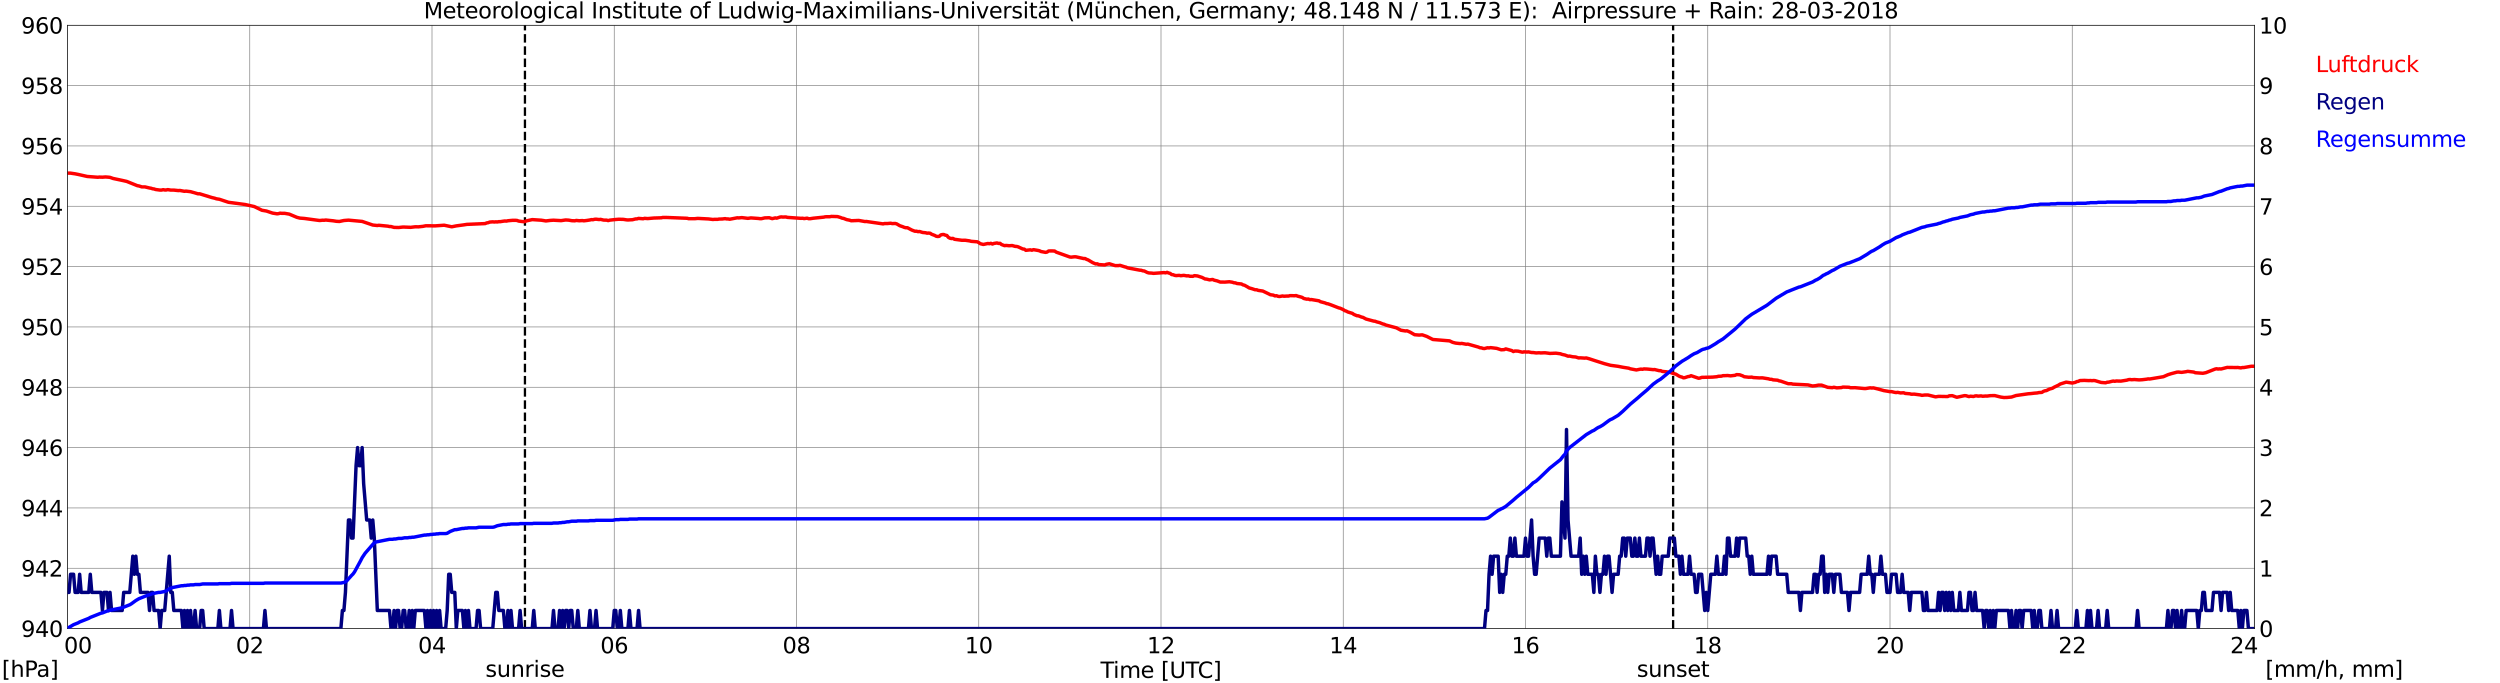 <?xml version="1.0" encoding="utf-8" standalone="no"?>
<!DOCTYPE svg PUBLIC "-//W3C//DTD SVG 1.1//EN"
  "http://www.w3.org/Graphics/SVG/1.1/DTD/svg11.dtd">
<svg xmlns:xlink="http://www.w3.org/1999/xlink" width="1085.4pt" height="296.64pt" viewBox="0 0 1085.4 296.64" xmlns="http://www.w3.org/2000/svg" version="1.1">
 <defs>
  <style type="text/css">*{stroke-linejoin: round; stroke-linecap: butt}</style>
 </defs>
 <g id="figure_1">
  <g id="patch_1">
   <path d="M 0 296.64 
L 1085.4 296.64 
L 1085.4 0 
L 0 0 
z
" style="fill: #ffffff"/>
  </g>
  <g id="axes_1">
   <g id="patch_2">
    <path d="M 29.306 272.909 
L 978.814 272.909 
L 978.814 10.976 
L 29.306 10.976 
z
" style="fill: #ffffff"/>
   </g>
   <g id="patch_3">
    <path d="M 978.814 272.909 
L 978.814 272.909 
L 978.814 10.976 
L 978.814 10.976 
z
" clip-path="url(#pc565651825)" style="fill: #d3d3d3; opacity: 0.25; stroke: #d3d3d3; stroke-linejoin: miter"/>
   </g>
   <g id="matplotlib.axis_1">
    <g id="xtick_1">
     <g id="line2d_1">
      <path d="M 29.306 272.909 
L 29.306 10.976 
" clip-path="url(#pc565651825)" style="fill: none; stroke: #808080; stroke-width: 0.3; stroke-linecap: square"/>
     </g>
     <g id="line2d_2"/>
     <g id="text_1">
      <!--    00 -->
      <g transform="translate(18.733 283.627) scale(0.095 -0.095)">
       <defs>
        <path id="DejaVuSans-20" transform="scale(0.016)"/>
        <path id="DejaVuSans-30" d="M 2034 4250 
Q 1547 4250 1301 3770 
Q 1056 3291 1056 2328 
Q 1056 1369 1301 889 
Q 1547 409 2034 409 
Q 2525 409 2770 889 
Q 3016 1369 3016 2328 
Q 3016 3291 2770 3770 
Q 2525 4250 2034 4250 
z
M 2034 4750 
Q 2819 4750 3233 4129 
Q 3647 3509 3647 2328 
Q 3647 1150 3233 529 
Q 2819 -91 2034 -91 
Q 1250 -91 836 529 
Q 422 1150 422 2328 
Q 422 3509 836 4129 
Q 1250 4750 2034 4750 
z
" transform="scale(0.016)"/>
       </defs>
       <use xlink:href="#DejaVuSans-20"/>
       <use xlink:href="#DejaVuSans-20" transform="translate(31.787 0)"/>
       <use xlink:href="#DejaVuSans-20" transform="translate(63.574 0)"/>
       <use xlink:href="#DejaVuSans-30" transform="translate(95.361 0)"/>
       <use xlink:href="#DejaVuSans-30" transform="translate(158.984 0)"/>
      </g>
     </g>
    </g>
    <g id="xtick_2">
     <g id="line2d_3">
      <path d="M 108.431 272.909 
L 108.431 10.976 
" clip-path="url(#pc565651825)" style="fill: none; stroke: #808080; stroke-width: 0.3; stroke-linecap: square"/>
     </g>
     <g id="line2d_4"/>
     <g id="text_2">
      <!-- 02 -->
      <g transform="translate(102.387 283.627) scale(0.095 -0.095)">
       <defs>
        <path id="DejaVuSans-32" d="M 1228 531 
L 3431 531 
L 3431 0 
L 469 0 
L 469 531 
Q 828 903 1448 1529 
Q 2069 2156 2228 2338 
Q 2531 2678 2651 2914 
Q 2772 3150 2772 3378 
Q 2772 3750 2511 3984 
Q 2250 4219 1831 4219 
Q 1534 4219 1204 4116 
Q 875 4013 500 3803 
L 500 4441 
Q 881 4594 1212 4672 
Q 1544 4750 1819 4750 
Q 2544 4750 2975 4387 
Q 3406 4025 3406 3419 
Q 3406 3131 3298 2873 
Q 3191 2616 2906 2266 
Q 2828 2175 2409 1742 
Q 1991 1309 1228 531 
z
" transform="scale(0.016)"/>
       </defs>
       <use xlink:href="#DejaVuSans-30"/>
       <use xlink:href="#DejaVuSans-32" transform="translate(63.623 0)"/>
      </g>
     </g>
    </g>
    <g id="xtick_3">
     <g id="line2d_5">
      <path d="M 187.557 272.909 
L 187.557 10.976 
" clip-path="url(#pc565651825)" style="fill: none; stroke: #808080; stroke-width: 0.3; stroke-linecap: square"/>
     </g>
     <g id="line2d_6"/>
     <g id="text_3">
      <!-- 04 -->
      <g transform="translate(181.513 283.627) scale(0.095 -0.095)">
       <defs>
        <path id="DejaVuSans-34" d="M 2419 4116 
L 825 1625 
L 2419 1625 
L 2419 4116 
z
M 2253 4666 
L 3047 4666 
L 3047 1625 
L 3713 1625 
L 3713 1100 
L 3047 1100 
L 3047 0 
L 2419 0 
L 2419 1100 
L 313 1100 
L 313 1709 
L 2253 4666 
z
" transform="scale(0.016)"/>
       </defs>
       <use xlink:href="#DejaVuSans-30"/>
       <use xlink:href="#DejaVuSans-34" transform="translate(63.623 0)"/>
      </g>
     </g>
    </g>
    <g id="xtick_4">
     <g id="line2d_7">
      <path d="M 266.683 272.909 
L 266.683 10.976 
" clip-path="url(#pc565651825)" style="fill: none; stroke: #808080; stroke-width: 0.3; stroke-linecap: square"/>
     </g>
     <g id="line2d_8"/>
     <g id="text_4">
      <!-- 06 -->
      <g transform="translate(260.638 283.627) scale(0.095 -0.095)">
       <defs>
        <path id="DejaVuSans-36" d="M 2113 2584 
Q 1688 2584 1439 2293 
Q 1191 2003 1191 1497 
Q 1191 994 1439 701 
Q 1688 409 2113 409 
Q 2538 409 2786 701 
Q 3034 994 3034 1497 
Q 3034 2003 2786 2293 
Q 2538 2584 2113 2584 
z
M 3366 4563 
L 3366 3988 
Q 3128 4100 2886 4159 
Q 2644 4219 2406 4219 
Q 1781 4219 1451 3797 
Q 1122 3375 1075 2522 
Q 1259 2794 1537 2939 
Q 1816 3084 2150 3084 
Q 2853 3084 3261 2657 
Q 3669 2231 3669 1497 
Q 3669 778 3244 343 
Q 2819 -91 2113 -91 
Q 1303 -91 875 529 
Q 447 1150 447 2328 
Q 447 3434 972 4092 
Q 1497 4750 2381 4750 
Q 2619 4750 2861 4703 
Q 3103 4656 3366 4563 
z
" transform="scale(0.016)"/>
       </defs>
       <use xlink:href="#DejaVuSans-30"/>
       <use xlink:href="#DejaVuSans-36" transform="translate(63.623 0)"/>
      </g>
     </g>
    </g>
    <g id="xtick_5">
     <g id="line2d_9">
      <path d="M 345.808 272.909 
L 345.808 10.976 
" clip-path="url(#pc565651825)" style="fill: none; stroke: #808080; stroke-width: 0.3; stroke-linecap: square"/>
     </g>
     <g id="line2d_10"/>
     <g id="text_5">
      <!-- 08 -->
      <g transform="translate(339.764 283.627) scale(0.095 -0.095)">
       <defs>
        <path id="DejaVuSans-38" d="M 2034 2216 
Q 1584 2216 1326 1975 
Q 1069 1734 1069 1313 
Q 1069 891 1326 650 
Q 1584 409 2034 409 
Q 2484 409 2743 651 
Q 3003 894 3003 1313 
Q 3003 1734 2745 1975 
Q 2488 2216 2034 2216 
z
M 1403 2484 
Q 997 2584 770 2862 
Q 544 3141 544 3541 
Q 544 4100 942 4425 
Q 1341 4750 2034 4750 
Q 2731 4750 3128 4425 
Q 3525 4100 3525 3541 
Q 3525 3141 3298 2862 
Q 3072 2584 2669 2484 
Q 3125 2378 3379 2068 
Q 3634 1759 3634 1313 
Q 3634 634 3220 271 
Q 2806 -91 2034 -91 
Q 1263 -91 848 271 
Q 434 634 434 1313 
Q 434 1759 690 2068 
Q 947 2378 1403 2484 
z
M 1172 3481 
Q 1172 3119 1398 2916 
Q 1625 2713 2034 2713 
Q 2441 2713 2670 2916 
Q 2900 3119 2900 3481 
Q 2900 3844 2670 4047 
Q 2441 4250 2034 4250 
Q 1625 4250 1398 4047 
Q 1172 3844 1172 3481 
z
" transform="scale(0.016)"/>
       </defs>
       <use xlink:href="#DejaVuSans-30"/>
       <use xlink:href="#DejaVuSans-38" transform="translate(63.623 0)"/>
      </g>
     </g>
    </g>
    <g id="xtick_6">
     <g id="line2d_11">
      <path d="M 424.934 272.909 
L 424.934 10.976 
" clip-path="url(#pc565651825)" style="fill: none; stroke: #808080; stroke-width: 0.3; stroke-linecap: square"/>
     </g>
     <g id="line2d_12"/>
     <g id="text_6">
      <!-- 10 -->
      <g transform="translate(418.89 283.627) scale(0.095 -0.095)">
       <defs>
        <path id="DejaVuSans-31" d="M 794 531 
L 1825 531 
L 1825 4091 
L 703 3866 
L 703 4441 
L 1819 4666 
L 2450 4666 
L 2450 531 
L 3481 531 
L 3481 0 
L 794 0 
L 794 531 
z
" transform="scale(0.016)"/>
       </defs>
       <use xlink:href="#DejaVuSans-31"/>
       <use xlink:href="#DejaVuSans-30" transform="translate(63.623 0)"/>
      </g>
     </g>
    </g>
    <g id="xtick_7">
     <g id="line2d_13">
      <path d="M 504.06 272.909 
L 504.06 10.976 
" clip-path="url(#pc565651825)" style="fill: none; stroke: #808080; stroke-width: 0.3; stroke-linecap: square"/>
     </g>
     <g id="line2d_14"/>
     <g id="text_7">
      <!-- 12 -->
      <g transform="translate(498.015 283.627) scale(0.095 -0.095)">
       <use xlink:href="#DejaVuSans-31"/>
       <use xlink:href="#DejaVuSans-32" transform="translate(63.623 0)"/>
      </g>
     </g>
    </g>
    <g id="xtick_8">
     <g id="line2d_15">
      <path d="M 583.185 272.909 
L 583.185 10.976 
" clip-path="url(#pc565651825)" style="fill: none; stroke: #808080; stroke-width: 0.3; stroke-linecap: square"/>
     </g>
     <g id="line2d_16"/>
     <g id="text_8">
      <!-- 14 -->
      <g transform="translate(577.141 283.627) scale(0.095 -0.095)">
       <use xlink:href="#DejaVuSans-31"/>
       <use xlink:href="#DejaVuSans-34" transform="translate(63.623 0)"/>
      </g>
     </g>
    </g>
    <g id="xtick_9">
     <g id="line2d_17">
      <path d="M 662.311 272.909 
L 662.311 10.976 
" clip-path="url(#pc565651825)" style="fill: none; stroke: #808080; stroke-width: 0.3; stroke-linecap: square"/>
     </g>
     <g id="line2d_18"/>
     <g id="text_9">
      <!-- 16 -->
      <g transform="translate(656.267 283.627) scale(0.095 -0.095)">
       <use xlink:href="#DejaVuSans-31"/>
       <use xlink:href="#DejaVuSans-36" transform="translate(63.623 0)"/>
      </g>
     </g>
    </g>
    <g id="xtick_10">
     <g id="line2d_19">
      <path d="M 741.437 272.909 
L 741.437 10.976 
" clip-path="url(#pc565651825)" style="fill: none; stroke: #808080; stroke-width: 0.3; stroke-linecap: square"/>
     </g>
     <g id="line2d_20"/>
     <g id="text_10">
      <!-- 18 -->
      <g transform="translate(735.392 283.627) scale(0.095 -0.095)">
       <use xlink:href="#DejaVuSans-31"/>
       <use xlink:href="#DejaVuSans-38" transform="translate(63.623 0)"/>
      </g>
     </g>
    </g>
    <g id="xtick_11">
     <g id="line2d_21">
      <path d="M 820.562 272.909 
L 820.562 10.976 
" clip-path="url(#pc565651825)" style="fill: none; stroke: #808080; stroke-width: 0.3; stroke-linecap: square"/>
     </g>
     <g id="line2d_22"/>
     <g id="text_11">
      <!-- 20 -->
      <g transform="translate(814.518 283.627) scale(0.095 -0.095)">
       <use xlink:href="#DejaVuSans-32"/>
       <use xlink:href="#DejaVuSans-30" transform="translate(63.623 0)"/>
      </g>
     </g>
    </g>
    <g id="xtick_12">
     <g id="line2d_23">
      <path d="M 899.688 272.909 
L 899.688 10.976 
" clip-path="url(#pc565651825)" style="fill: none; stroke: #808080; stroke-width: 0.3; stroke-linecap: square"/>
     </g>
     <g id="line2d_24"/>
     <g id="text_12">
      <!-- 22 -->
      <g transform="translate(893.644 283.627) scale(0.095 -0.095)">
       <use xlink:href="#DejaVuSans-32"/>
       <use xlink:href="#DejaVuSans-32" transform="translate(63.623 0)"/>
      </g>
     </g>
    </g>
    <g id="xtick_13">
     <g id="line2d_25">
      <path d="M 978.814 272.909 
L 978.814 10.976 
" clip-path="url(#pc565651825)" style="fill: none; stroke: #808080; stroke-width: 0.3; stroke-linecap: square"/>
     </g>
     <g id="line2d_26"/>
     <g id="text_13">
      <!-- 24    -->
      <g transform="translate(968.241 283.627) scale(0.095 -0.095)">
       <use xlink:href="#DejaVuSans-32"/>
       <use xlink:href="#DejaVuSans-34" transform="translate(63.623 0)"/>
       <use xlink:href="#DejaVuSans-20" transform="translate(127.246 0)"/>
       <use xlink:href="#DejaVuSans-20" transform="translate(159.033 0)"/>
       <use xlink:href="#DejaVuSans-20" transform="translate(190.82 0)"/>
      </g>
     </g>
    </g>
    <g id="text_14">
     <!-- Time [UTC] -->
     <g transform="translate(477.806 294.322) scale(0.095 -0.095)">
      <defs>
       <path id="DejaVuSans-54" d="M -19 4666 
L 3928 4666 
L 3928 4134 
L 2272 4134 
L 2272 0 
L 1638 0 
L 1638 4134 
L -19 4134 
L -19 4666 
z
" transform="scale(0.016)"/>
       <path id="DejaVuSans-69" d="M 603 3500 
L 1178 3500 
L 1178 0 
L 603 0 
L 603 3500 
z
M 603 4863 
L 1178 4863 
L 1178 4134 
L 603 4134 
L 603 4863 
z
" transform="scale(0.016)"/>
       <path id="DejaVuSans-6d" d="M 3328 2828 
Q 3544 3216 3844 3400 
Q 4144 3584 4550 3584 
Q 5097 3584 5394 3201 
Q 5691 2819 5691 2113 
L 5691 0 
L 5113 0 
L 5113 2094 
Q 5113 2597 4934 2840 
Q 4756 3084 4391 3084 
Q 3944 3084 3684 2787 
Q 3425 2491 3425 1978 
L 3425 0 
L 2847 0 
L 2847 2094 
Q 2847 2600 2669 2842 
Q 2491 3084 2119 3084 
Q 1678 3084 1418 2786 
Q 1159 2488 1159 1978 
L 1159 0 
L 581 0 
L 581 3500 
L 1159 3500 
L 1159 2956 
Q 1356 3278 1631 3431 
Q 1906 3584 2284 3584 
Q 2666 3584 2933 3390 
Q 3200 3197 3328 2828 
z
" transform="scale(0.016)"/>
       <path id="DejaVuSans-65" d="M 3597 1894 
L 3597 1613 
L 953 1613 
Q 991 1019 1311 708 
Q 1631 397 2203 397 
Q 2534 397 2845 478 
Q 3156 559 3463 722 
L 3463 178 
Q 3153 47 2828 -22 
Q 2503 -91 2169 -91 
Q 1331 -91 842 396 
Q 353 884 353 1716 
Q 353 2575 817 3079 
Q 1281 3584 2069 3584 
Q 2775 3584 3186 3129 
Q 3597 2675 3597 1894 
z
M 3022 2063 
Q 3016 2534 2758 2815 
Q 2500 3097 2075 3097 
Q 1594 3097 1305 2825 
Q 1016 2553 972 2059 
L 3022 2063 
z
" transform="scale(0.016)"/>
       <path id="DejaVuSans-5b" d="M 550 4863 
L 1875 4863 
L 1875 4416 
L 1125 4416 
L 1125 -397 
L 1875 -397 
L 1875 -844 
L 550 -844 
L 550 4863 
z
" transform="scale(0.016)"/>
       <path id="DejaVuSans-55" d="M 556 4666 
L 1191 4666 
L 1191 1831 
Q 1191 1081 1462 751 
Q 1734 422 2344 422 
Q 2950 422 3222 751 
Q 3494 1081 3494 1831 
L 3494 4666 
L 4128 4666 
L 4128 1753 
Q 4128 841 3676 375 
Q 3225 -91 2344 -91 
Q 1459 -91 1007 375 
Q 556 841 556 1753 
L 556 4666 
z
" transform="scale(0.016)"/>
       <path id="DejaVuSans-43" d="M 4122 4306 
L 4122 3641 
Q 3803 3938 3442 4084 
Q 3081 4231 2675 4231 
Q 1875 4231 1450 3742 
Q 1025 3253 1025 2328 
Q 1025 1406 1450 917 
Q 1875 428 2675 428 
Q 3081 428 3442 575 
Q 3803 722 4122 1019 
L 4122 359 
Q 3791 134 3420 21 
Q 3050 -91 2638 -91 
Q 1578 -91 968 557 
Q 359 1206 359 2328 
Q 359 3453 968 4101 
Q 1578 4750 2638 4750 
Q 3056 4750 3426 4639 
Q 3797 4528 4122 4306 
z
" transform="scale(0.016)"/>
       <path id="DejaVuSans-5d" d="M 1947 4863 
L 1947 -844 
L 622 -844 
L 622 -397 
L 1369 -397 
L 1369 4416 
L 622 4416 
L 622 4863 
L 1947 4863 
z
" transform="scale(0.016)"/>
      </defs>
      <use xlink:href="#DejaVuSans-54"/>
      <use xlink:href="#DejaVuSans-69" transform="translate(57.959 0)"/>
      <use xlink:href="#DejaVuSans-6d" transform="translate(85.742 0)"/>
      <use xlink:href="#DejaVuSans-65" transform="translate(183.154 0)"/>
      <use xlink:href="#DejaVuSans-20" transform="translate(244.678 0)"/>
      <use xlink:href="#DejaVuSans-5b" transform="translate(276.465 0)"/>
      <use xlink:href="#DejaVuSans-55" transform="translate(315.479 0)"/>
      <use xlink:href="#DejaVuSans-54" transform="translate(388.672 0)"/>
      <use xlink:href="#DejaVuSans-43" transform="translate(443.881 0)"/>
      <use xlink:href="#DejaVuSans-5d" transform="translate(513.705 0)"/>
     </g>
    </g>
   </g>
   <g id="matplotlib.axis_2">
    <g id="ytick_1">
     <g id="line2d_27">
      <path d="M 29.306 272.909 
L 978.814 272.909 
" clip-path="url(#pc565651825)" style="fill: none; stroke: #808080; stroke-width: 0.3; stroke-linecap: square"/>
     </g>
     <g id="line2d_28"/>
     <g id="text_15">
      <!-- 940 -->
      <g transform="translate(9.173 276.518) scale(0.095 -0.095)">
       <defs>
        <path id="DejaVuSans-39" d="M 703 97 
L 703 672 
Q 941 559 1184 500 
Q 1428 441 1663 441 
Q 2288 441 2617 861 
Q 2947 1281 2994 2138 
Q 2813 1869 2534 1725 
Q 2256 1581 1919 1581 
Q 1219 1581 811 2004 
Q 403 2428 403 3163 
Q 403 3881 828 4315 
Q 1253 4750 1959 4750 
Q 2769 4750 3195 4129 
Q 3622 3509 3622 2328 
Q 3622 1225 3098 567 
Q 2575 -91 1691 -91 
Q 1453 -91 1209 -44 
Q 966 3 703 97 
z
M 1959 2075 
Q 2384 2075 2632 2365 
Q 2881 2656 2881 3163 
Q 2881 3666 2632 3958 
Q 2384 4250 1959 4250 
Q 1534 4250 1286 3958 
Q 1038 3666 1038 3163 
Q 1038 2656 1286 2365 
Q 1534 2075 1959 2075 
z
" transform="scale(0.016)"/>
       </defs>
       <use xlink:href="#DejaVuSans-39"/>
       <use xlink:href="#DejaVuSans-34" transform="translate(63.623 0)"/>
       <use xlink:href="#DejaVuSans-30" transform="translate(127.246 0)"/>
      </g>
     </g>
    </g>
    <g id="ytick_2">
     <g id="line2d_29">
      <path d="M 29.306 246.715 
L 978.814 246.715 
" clip-path="url(#pc565651825)" style="fill: none; stroke: #808080; stroke-width: 0.3; stroke-linecap: square"/>
     </g>
     <g id="line2d_30"/>
     <g id="text_16">
      <!-- 942 -->
      <g transform="translate(9.173 250.325) scale(0.095 -0.095)">
       <use xlink:href="#DejaVuSans-39"/>
       <use xlink:href="#DejaVuSans-34" transform="translate(63.623 0)"/>
       <use xlink:href="#DejaVuSans-32" transform="translate(127.246 0)"/>
      </g>
     </g>
    </g>
    <g id="ytick_3">
     <g id="line2d_31">
      <path d="M 29.306 220.522 
L 978.814 220.522 
" clip-path="url(#pc565651825)" style="fill: none; stroke: #808080; stroke-width: 0.3; stroke-linecap: square"/>
     </g>
     <g id="line2d_32"/>
     <g id="text_17">
      <!-- 944 -->
      <g transform="translate(9.173 224.131) scale(0.095 -0.095)">
       <use xlink:href="#DejaVuSans-39"/>
       <use xlink:href="#DejaVuSans-34" transform="translate(63.623 0)"/>
       <use xlink:href="#DejaVuSans-34" transform="translate(127.246 0)"/>
      </g>
     </g>
    </g>
    <g id="ytick_4">
     <g id="line2d_33">
      <path d="M 29.306 194.329 
L 978.814 194.329 
" clip-path="url(#pc565651825)" style="fill: none; stroke: #808080; stroke-width: 0.3; stroke-linecap: square"/>
     </g>
     <g id="line2d_34"/>
     <g id="text_18">
      <!-- 946 -->
      <g transform="translate(9.173 197.938) scale(0.095 -0.095)">
       <use xlink:href="#DejaVuSans-39"/>
       <use xlink:href="#DejaVuSans-34" transform="translate(63.623 0)"/>
       <use xlink:href="#DejaVuSans-36" transform="translate(127.246 0)"/>
      </g>
     </g>
    </g>
    <g id="ytick_5">
     <g id="line2d_35">
      <path d="M 29.306 168.136 
L 978.814 168.136 
" clip-path="url(#pc565651825)" style="fill: none; stroke: #808080; stroke-width: 0.3; stroke-linecap: square"/>
     </g>
     <g id="line2d_36"/>
     <g id="text_19">
      <!-- 948 -->
      <g transform="translate(9.173 171.745) scale(0.095 -0.095)">
       <use xlink:href="#DejaVuSans-39"/>
       <use xlink:href="#DejaVuSans-34" transform="translate(63.623 0)"/>
       <use xlink:href="#DejaVuSans-38" transform="translate(127.246 0)"/>
      </g>
     </g>
    </g>
    <g id="ytick_6">
     <g id="line2d_37">
      <path d="M 29.306 141.942 
L 978.814 141.942 
" clip-path="url(#pc565651825)" style="fill: none; stroke: #808080; stroke-width: 0.3; stroke-linecap: square"/>
     </g>
     <g id="line2d_38"/>
     <g id="text_20">
      <!-- 950 -->
      <g transform="translate(9.173 145.551) scale(0.095 -0.095)">
       <defs>
        <path id="DejaVuSans-35" d="M 691 4666 
L 3169 4666 
L 3169 4134 
L 1269 4134 
L 1269 2991 
Q 1406 3038 1543 3061 
Q 1681 3084 1819 3084 
Q 2600 3084 3056 2656 
Q 3513 2228 3513 1497 
Q 3513 744 3044 326 
Q 2575 -91 1722 -91 
Q 1428 -91 1123 -41 
Q 819 9 494 109 
L 494 744 
Q 775 591 1075 516 
Q 1375 441 1709 441 
Q 2250 441 2565 725 
Q 2881 1009 2881 1497 
Q 2881 1984 2565 2268 
Q 2250 2553 1709 2553 
Q 1456 2553 1204 2497 
Q 953 2441 691 2322 
L 691 4666 
z
" transform="scale(0.016)"/>
       </defs>
       <use xlink:href="#DejaVuSans-39"/>
       <use xlink:href="#DejaVuSans-35" transform="translate(63.623 0)"/>
       <use xlink:href="#DejaVuSans-30" transform="translate(127.246 0)"/>
      </g>
     </g>
    </g>
    <g id="ytick_7">
     <g id="line2d_39">
      <path d="M 29.306 115.749 
L 978.814 115.749 
" clip-path="url(#pc565651825)" style="fill: none; stroke: #808080; stroke-width: 0.3; stroke-linecap: square"/>
     </g>
     <g id="line2d_40"/>
     <g id="text_21">
      <!-- 952 -->
      <g transform="translate(9.173 119.358) scale(0.095 -0.095)">
       <use xlink:href="#DejaVuSans-39"/>
       <use xlink:href="#DejaVuSans-35" transform="translate(63.623 0)"/>
       <use xlink:href="#DejaVuSans-32" transform="translate(127.246 0)"/>
      </g>
     </g>
    </g>
    <g id="ytick_8">
     <g id="line2d_41">
      <path d="M 29.306 89.556 
L 978.814 89.556 
" clip-path="url(#pc565651825)" style="fill: none; stroke: #808080; stroke-width: 0.3; stroke-linecap: square"/>
     </g>
     <g id="line2d_42"/>
     <g id="text_22">
      <!-- 954 -->
      <g transform="translate(9.173 93.165) scale(0.095 -0.095)">
       <use xlink:href="#DejaVuSans-39"/>
       <use xlink:href="#DejaVuSans-35" transform="translate(63.623 0)"/>
       <use xlink:href="#DejaVuSans-34" transform="translate(127.246 0)"/>
      </g>
     </g>
    </g>
    <g id="ytick_9">
     <g id="line2d_43">
      <path d="M 29.306 63.362 
L 978.814 63.362 
" clip-path="url(#pc565651825)" style="fill: none; stroke: #808080; stroke-width: 0.3; stroke-linecap: square"/>
     </g>
     <g id="line2d_44"/>
     <g id="text_23">
      <!-- 956 -->
      <g transform="translate(9.173 66.972) scale(0.095 -0.095)">
       <use xlink:href="#DejaVuSans-39"/>
       <use xlink:href="#DejaVuSans-35" transform="translate(63.623 0)"/>
       <use xlink:href="#DejaVuSans-36" transform="translate(127.246 0)"/>
      </g>
     </g>
    </g>
    <g id="ytick_10">
     <g id="line2d_45">
      <path d="M 29.306 37.169 
L 978.814 37.169 
" clip-path="url(#pc565651825)" style="fill: none; stroke: #808080; stroke-width: 0.3; stroke-linecap: square"/>
     </g>
     <g id="line2d_46"/>
     <g id="text_24">
      <!-- 958 -->
      <g transform="translate(9.173 40.778) scale(0.095 -0.095)">
       <use xlink:href="#DejaVuSans-39"/>
       <use xlink:href="#DejaVuSans-35" transform="translate(63.623 0)"/>
       <use xlink:href="#DejaVuSans-38" transform="translate(127.246 0)"/>
      </g>
     </g>
    </g>
    <g id="ytick_11">
     <g id="line2d_47">
      <path d="M 29.306 10.976 
L 978.814 10.976 
" clip-path="url(#pc565651825)" style="fill: none; stroke: #808080; stroke-width: 0.3; stroke-linecap: square"/>
     </g>
     <g id="line2d_48"/>
     <g id="text_25">
      <!-- 960 -->
      <g transform="translate(9.173 14.585) scale(0.095 -0.095)">
       <use xlink:href="#DejaVuSans-39"/>
       <use xlink:href="#DejaVuSans-36" transform="translate(63.623 0)"/>
       <use xlink:href="#DejaVuSans-30" transform="translate(127.246 0)"/>
      </g>
     </g>
    </g>
   </g>
   <g id="line2d_49">
    <path d="M 227.911 272.909 
L 227.911 10.976 
" clip-path="url(#pc565651825)" style="fill: none; stroke-dasharray: 3.7,1.6; stroke-dashoffset: 0; stroke: #000000"/>
   </g>
   <g id="line2d_50">
    <path d="M 726.403 272.909 
L 726.403 10.976 
" clip-path="url(#pc565651825)" style="fill: none; stroke-dasharray: 3.7,1.6; stroke-dashoffset: 0; stroke: #000000"/>
   </g>
   <g id="line2d_51">
    <path d="M 29.306 75.149 
L 30.625 75.175 
L 32.603 75.464 
L 33.921 75.726 
L 37.878 76.616 
L 42.493 76.957 
L 43.153 76.878 
L 44.472 76.93 
L 45.79 76.826 
L 47.109 76.93 
L 47.768 77.009 
L 49.087 77.48 
L 53.043 78.319 
L 55.022 78.764 
L 59.637 80.624 
L 60.297 80.728 
L 61.615 81.148 
L 62.934 81.148 
L 64.912 81.619 
L 65.572 81.724 
L 66.231 81.96 
L 66.89 82.038 
L 67.55 82.274 
L 69.528 82.536 
L 70.187 82.51 
L 70.847 82.352 
L 71.506 82.483 
L 72.166 82.483 
L 72.825 82.326 
L 74.144 82.536 
L 75.462 82.536 
L 77.441 82.745 
L 78.1 82.693 
L 80.078 83.06 
L 80.737 82.981 
L 82.716 83.217 
L 86.013 84.16 
L 86.672 84.134 
L 91.947 85.758 
L 93.266 86.072 
L 93.925 86.308 
L 95.244 86.517 
L 99.2 87.827 
L 106.453 88.796 
L 110.41 89.687 
L 113.707 91.284 
L 115.685 91.625 
L 118.322 92.515 
L 120.3 92.83 
L 120.96 92.751 
L 121.619 92.542 
L 122.278 92.62 
L 123.597 92.62 
L 125.575 92.961 
L 128.872 94.349 
L 130.191 94.69 
L 132.169 94.847 
L 136.785 95.475 
L 138.763 95.737 
L 140.082 95.606 
L 140.741 95.632 
L 141.4 95.528 
L 144.697 95.868 
L 146.016 96.078 
L 147.335 96.156 
L 149.313 95.737 
L 151.291 95.58 
L 157.226 96.13 
L 161.841 97.702 
L 163.819 97.911 
L 164.479 97.807 
L 168.435 98.199 
L 169.094 98.357 
L 169.754 98.357 
L 171.073 98.723 
L 173.051 98.776 
L 175.029 98.566 
L 176.348 98.619 
L 178.326 98.697 
L 180.304 98.461 
L 181.623 98.488 
L 183.601 98.278 
L 184.92 98.016 
L 188.876 98.068 
L 192.832 97.78 
L 196.129 98.461 
L 198.107 98.068 
L 201.404 97.623 
L 202.723 97.414 
L 210.635 97.073 
L 211.295 96.785 
L 211.954 96.68 
L 212.614 96.418 
L 213.932 96.313 
L 214.592 96.392 
L 215.251 96.313 
L 215.91 96.366 
L 216.57 96.235 
L 217.229 96.235 
L 218.548 96.025 
L 219.207 95.947 
L 219.867 95.999 
L 220.526 95.842 
L 222.504 95.659 
L 223.823 95.659 
L 224.482 95.711 
L 225.142 95.973 
L 226.461 96.156 
L 227.779 96.261 
L 228.439 95.921 
L 231.076 95.344 
L 235.033 95.606 
L 237.011 95.921 
L 238.989 95.685 
L 240.308 95.606 
L 243.604 95.79 
L 245.583 95.501 
L 246.901 95.58 
L 248.22 95.816 
L 249.539 95.868 
L 250.198 95.711 
L 251.517 95.842 
L 252.836 95.763 
L 253.495 95.868 
L 254.814 95.711 
L 256.133 95.501 
L 256.792 95.344 
L 257.451 95.397 
L 258.111 95.213 
L 258.77 95.161 
L 260.089 95.318 
L 260.748 95.24 
L 262.067 95.554 
L 263.386 95.58 
L 264.045 95.79 
L 264.705 95.58 
L 267.342 95.292 
L 268.661 95.187 
L 270.639 95.24 
L 271.958 95.449 
L 272.617 95.501 
L 273.936 95.423 
L 274.595 95.397 
L 275.914 95.056 
L 276.573 95.03 
L 277.233 94.82 
L 279.211 94.978 
L 279.87 94.794 
L 281.189 94.899 
L 283.827 94.663 
L 287.124 94.559 
L 287.783 94.401 
L 289.761 94.428 
L 298.333 94.768 
L 298.992 94.951 
L 300.311 94.951 
L 301.63 94.951 
L 302.949 94.82 
L 307.564 95.056 
L 309.543 95.292 
L 310.202 95.213 
L 311.521 95.24 
L 312.18 95.109 
L 313.499 95.082 
L 314.818 94.925 
L 315.477 95.056 
L 316.136 95.056 
L 316.796 95.187 
L 320.093 94.559 
L 320.752 94.611 
L 322.071 94.48 
L 324.708 94.794 
L 326.027 94.611 
L 329.324 94.847 
L 329.983 94.951 
L 330.643 94.925 
L 331.961 94.611 
L 333.94 94.532 
L 335.258 94.925 
L 336.577 94.611 
L 337.236 94.716 
L 338.555 94.27 
L 339.215 94.166 
L 339.874 94.244 
L 341.193 94.192 
L 341.852 94.375 
L 347.787 94.794 
L 348.446 94.742 
L 349.105 94.899 
L 350.424 94.716 
L 351.083 94.951 
L 351.743 94.951 
L 353.062 94.742 
L 357.677 94.27 
L 358.337 94.113 
L 360.315 94.087 
L 360.974 93.956 
L 363.612 94.035 
L 364.93 94.428 
L 365.59 94.716 
L 366.249 94.82 
L 367.568 95.344 
L 368.887 95.606 
L 369.546 95.842 
L 372.843 95.711 
L 375.481 96.183 
L 376.14 96.156 
L 383.393 97.204 
L 384.053 97.047 
L 385.371 97.047 
L 386.69 96.916 
L 387.349 97.073 
L 388.668 97.021 
L 389.328 97.204 
L 390.646 97.99 
L 391.965 98.435 
L 392.624 98.723 
L 393.284 98.88 
L 393.943 98.854 
L 395.262 99.561 
L 395.921 99.902 
L 397.24 100.4 
L 397.899 100.373 
L 398.559 100.583 
L 399.218 100.504 
L 400.537 100.924 
L 401.856 101.054 
L 402.515 101.238 
L 403.175 101.185 
L 403.834 101.264 
L 404.493 101.709 
L 405.812 102.207 
L 406.471 102.574 
L 407.131 102.678 
L 407.79 102.6 
L 408.45 101.997 
L 409.109 101.84 
L 409.768 101.814 
L 410.428 102.102 
L 411.087 102.233 
L 411.746 103.045 
L 412.406 103.412 
L 413.065 103.569 
L 413.725 103.49 
L 414.384 103.883 
L 417.681 104.329 
L 419 104.302 
L 420.978 104.591 
L 421.637 104.774 
L 424.275 104.983 
L 424.934 105.324 
L 425.593 105.795 
L 426.912 106.136 
L 428.89 105.717 
L 429.55 105.822 
L 430.209 105.638 
L 430.869 105.953 
L 431.528 105.691 
L 432.847 105.481 
L 433.506 105.691 
L 434.165 105.638 
L 434.825 106.162 
L 436.144 106.66 
L 436.803 106.555 
L 438.122 106.686 
L 439.44 106.607 
L 440.759 106.974 
L 441.419 107 
L 442.078 107.184 
L 444.056 108.1 
L 444.716 108.153 
L 445.375 108.677 
L 447.353 108.467 
L 448.012 108.651 
L 448.672 108.389 
L 450.65 108.729 
L 451.309 108.886 
L 451.969 109.201 
L 453.947 109.567 
L 454.606 109.436 
L 455.266 108.965 
L 456.584 108.939 
L 457.903 108.991 
L 458.563 109.463 
L 464.497 111.584 
L 465.156 111.637 
L 466.475 111.479 
L 467.134 111.506 
L 470.431 112.239 
L 471.091 112.239 
L 471.75 112.606 
L 472.409 112.841 
L 473.728 113.627 
L 474.388 114.02 
L 475.706 114.596 
L 476.366 114.518 
L 477.025 114.858 
L 479.663 115.042 
L 480.322 114.754 
L 481.641 114.518 
L 483.619 115.146 
L 484.278 115.33 
L 485.597 115.304 
L 486.256 115.199 
L 488.235 115.828 
L 488.894 115.985 
L 489.553 116.299 
L 494.828 117.294 
L 495.488 117.347 
L 496.147 117.582 
L 496.807 117.661 
L 498.125 118.316 
L 498.785 118.499 
L 500.103 118.578 
L 500.763 118.683 
L 504.06 118.447 
L 505.379 118.342 
L 506.038 118.473 
L 506.697 118.237 
L 507.357 118.525 
L 508.016 118.683 
L 508.675 119.206 
L 509.335 119.285 
L 509.994 119.547 
L 510.654 119.652 
L 511.972 119.547 
L 512.632 119.704 
L 513.95 119.547 
L 515.269 119.783 
L 515.929 119.73 
L 516.588 119.94 
L 517.907 119.966 
L 518.566 119.678 
L 519.885 119.809 
L 521.863 120.438 
L 523.182 121.119 
L 523.841 121.171 
L 525.16 121.511 
L 526.479 121.328 
L 527.138 121.642 
L 528.457 121.957 
L 529.776 122.454 
L 531.754 122.481 
L 533.732 122.323 
L 535.051 122.533 
L 535.71 122.769 
L 536.369 122.821 
L 537.029 123.083 
L 539.007 123.293 
L 539.666 123.686 
L 540.326 123.843 
L 541.644 124.576 
L 542.304 124.995 
L 543.623 125.362 
L 544.941 125.807 
L 545.601 125.807 
L 546.26 126.069 
L 548.238 126.357 
L 550.876 127.614 
L 551.535 127.955 
L 552.854 128.138 
L 553.513 128.479 
L 554.173 128.374 
L 554.832 128.636 
L 555.491 128.741 
L 556.81 128.505 
L 557.47 128.61 
L 558.788 128.531 
L 559.448 128.531 
L 560.107 128.348 
L 562.085 128.4 
L 562.745 128.322 
L 563.404 128.584 
L 564.723 128.924 
L 565.382 129.134 
L 566.042 129.579 
L 567.36 129.893 
L 568.02 129.815 
L 568.679 130.103 
L 569.338 130.05 
L 572.635 130.601 
L 573.295 130.993 
L 575.273 131.517 
L 575.932 131.805 
L 576.592 131.91 
L 577.91 132.382 
L 581.207 133.665 
L 581.867 133.822 
L 583.185 134.425 
L 583.845 134.87 
L 584.504 135.08 
L 585.164 135.446 
L 587.142 136.049 
L 587.801 136.52 
L 589.12 137.07 
L 589.779 137.123 
L 591.098 137.647 
L 591.757 137.804 
L 593.076 138.511 
L 596.373 139.401 
L 597.032 139.48 
L 597.692 139.742 
L 599.011 140.083 
L 600.329 140.633 
L 600.989 140.79 
L 601.648 141.104 
L 606.264 142.335 
L 608.242 143.383 
L 610.22 143.697 
L 610.879 143.619 
L 612.198 144.195 
L 613.517 144.954 
L 614.176 145.321 
L 616.154 145.478 
L 617.473 145.374 
L 619.451 146.055 
L 622.089 147.39 
L 629.342 147.993 
L 630.661 148.622 
L 631.98 148.962 
L 633.958 149.172 
L 634.617 149.093 
L 636.595 149.46 
L 637.255 149.381 
L 641.87 150.691 
L 642.53 150.979 
L 643.189 151.031 
L 643.848 151.267 
L 644.508 151.319 
L 645.827 150.979 
L 646.486 151.058 
L 647.145 150.927 
L 649.783 151.241 
L 651.761 151.87 
L 653.08 151.791 
L 653.739 151.477 
L 656.377 152.21 
L 657.036 152.629 
L 657.695 152.393 
L 659.014 152.446 
L 660.992 152.917 
L 661.652 152.76 
L 662.97 152.839 
L 663.63 152.786 
L 664.949 153.048 
L 665.608 153.048 
L 666.927 153.232 
L 668.246 153.153 
L 668.905 153.232 
L 670.224 153.179 
L 670.883 153.179 
L 672.202 153.336 
L 672.861 153.441 
L 675.499 153.336 
L 677.477 153.598 
L 678.136 153.86 
L 679.455 154.148 
L 680.774 154.646 
L 681.433 154.594 
L 682.752 154.882 
L 684.071 154.987 
L 685.389 155.406 
L 686.049 155.353 
L 688.027 155.484 
L 688.686 155.406 
L 690.005 155.772 
L 692.643 156.637 
L 695.28 157.475 
L 696.599 157.894 
L 699.236 158.601 
L 702.533 159.046 
L 704.511 159.439 
L 707.149 159.858 
L 707.808 160.12 
L 710.446 160.618 
L 711.765 160.356 
L 712.424 160.251 
L 713.083 160.33 
L 713.743 160.173 
L 715.062 160.225 
L 717.04 160.409 
L 717.699 160.487 
L 718.358 160.435 
L 720.337 160.932 
L 720.996 160.932 
L 721.655 161.247 
L 723.633 161.43 
L 724.293 161.613 
L 724.952 161.613 
L 726.271 162.085 
L 727.59 162.452 
L 728.909 163.264 
L 729.568 163.552 
L 730.227 163.709 
L 730.887 164.049 
L 731.546 163.945 
L 732.865 163.499 
L 733.524 163.421 
L 734.184 163.106 
L 737.48 164.233 
L 738.14 164.102 
L 738.799 163.84 
L 743.415 163.735 
L 745.393 163.552 
L 746.052 163.368 
L 747.371 163.316 
L 748.031 163.106 
L 749.349 163.08 
L 750.009 163.028 
L 751.327 163.185 
L 753.306 162.949 
L 753.965 162.635 
L 755.284 162.714 
L 756.602 163.185 
L 757.262 163.552 
L 759.24 163.787 
L 760.559 163.735 
L 761.218 163.918 
L 763.856 164.076 
L 765.174 164.049 
L 767.812 164.468 
L 768.471 164.678 
L 769.131 164.678 
L 769.79 164.914 
L 771.768 165.071 
L 772.428 165.359 
L 773.087 165.464 
L 775.065 166.145 
L 776.384 166.59 
L 777.703 166.59 
L 778.362 166.774 
L 784.956 167.114 
L 786.934 167.585 
L 788.253 167.455 
L 789.572 167.193 
L 790.89 167.219 
L 793.528 168.162 
L 795.506 168.319 
L 796.165 168.136 
L 797.484 168.397 
L 799.462 168.267 
L 800.122 168.057 
L 802.759 168.136 
L 803.419 168.345 
L 805.397 168.319 
L 809.353 168.686 
L 810.012 168.686 
L 811.99 168.371 
L 812.65 168.476 
L 813.309 168.397 
L 815.287 168.869 
L 817.925 169.602 
L 819.244 169.812 
L 820.562 170.048 
L 821.222 170.021 
L 822.541 170.336 
L 823.2 170.441 
L 823.859 170.336 
L 825.178 170.598 
L 826.497 170.519 
L 827.156 170.807 
L 829.134 170.964 
L 829.794 171.148 
L 831.112 171.122 
L 833.75 171.462 
L 834.409 171.645 
L 835.728 171.488 
L 837.047 171.488 
L 840.344 172.3 
L 841.663 172.091 
L 845.619 172.169 
L 846.278 171.855 
L 847.597 171.776 
L 849.575 172.484 
L 851.553 172.065 
L 852.872 171.776 
L 853.531 171.803 
L 854.85 172.196 
L 855.51 172.012 
L 856.828 172.143 
L 857.488 171.907 
L 858.147 171.855 
L 858.806 171.986 
L 860.125 171.881 
L 860.785 172.038 
L 862.103 171.934 
L 862.763 171.96 
L 864.082 171.776 
L 866.06 171.75 
L 868.697 172.405 
L 870.016 172.588 
L 871.335 172.562 
L 873.313 172.379 
L 875.291 171.724 
L 878.588 171.253 
L 880.566 170.964 
L 881.885 170.86 
L 883.204 170.702 
L 884.522 170.598 
L 885.182 170.441 
L 886.5 170.362 
L 887.16 169.917 
L 887.819 169.681 
L 888.479 169.576 
L 889.797 168.921 
L 891.116 168.555 
L 891.775 168.136 
L 893.094 167.507 
L 893.754 167.193 
L 894.413 166.747 
L 897.051 165.909 
L 899.688 166.302 
L 901.007 166.014 
L 901.666 165.673 
L 902.326 165.569 
L 902.985 165.228 
L 904.963 165.15 
L 906.941 165.254 
L 907.601 165.202 
L 908.26 165.28 
L 908.919 165.202 
L 909.579 165.254 
L 912.216 166.04 
L 914.194 166.197 
L 914.854 165.935 
L 915.513 165.909 
L 916.832 165.569 
L 917.491 165.438 
L 918.151 165.542 
L 918.81 165.411 
L 920.788 165.464 
L 923.426 165.045 
L 924.085 164.835 
L 924.745 164.757 
L 925.404 164.861 
L 926.723 164.783 
L 928.701 164.94 
L 930.02 164.861 
L 931.998 164.626 
L 932.657 164.495 
L 933.316 164.547 
L 939.251 163.552 
L 941.229 162.687 
L 942.548 162.268 
L 945.185 161.561 
L 945.845 161.535 
L 947.163 161.666 
L 949.142 161.378 
L 949.801 161.221 
L 952.438 161.535 
L 953.098 161.823 
L 956.395 162.059 
L 957.714 161.797 
L 961.67 160.251 
L 962.329 160.094 
L 962.989 160.225 
L 963.648 160.147 
L 964.307 160.199 
L 966.945 159.518 
L 970.901 159.57 
L 971.561 159.544 
L 972.879 159.727 
L 973.539 159.57 
L 974.198 159.57 
L 977.495 159.001 
L 978.154 159.012 
L 978.154 159.012 
" clip-path="url(#pc565651825)" style="fill: none; stroke: #ff0000; stroke-width: 1.5; stroke-linecap: square"/>
   </g>
   <g id="patch_4">
    <path d="M 29.306 272.909 
L 29.306 10.976 
" style="fill: none; stroke: #000000; stroke-width: 0.3; stroke-linejoin: miter; stroke-linecap: square"/>
   </g>
   <g id="patch_5">
    <path d="M 29.306 272.909 
L 978.814 272.909 
" style="fill: none; stroke: #000000; stroke-width: 0.3; stroke-linejoin: miter; stroke-linecap: square"/>
   </g>
   <g id="patch_6">
    <path d="M 29.306 10.976 
L 978.814 10.976 
" style="fill: none; stroke: #000000; stroke-width: 0.3; stroke-linejoin: miter; stroke-linecap: square"/>
   </g>
   <g id="text_26">
    <!-- sunrise -->
    <g transform="translate(210.747 293.863) scale(0.095 -0.095)">
     <defs>
      <path id="DejaVuSans-73" d="M 2834 3397 
L 2834 2853 
Q 2591 2978 2328 3040 
Q 2066 3103 1784 3103 
Q 1356 3103 1142 2972 
Q 928 2841 928 2578 
Q 928 2378 1081 2264 
Q 1234 2150 1697 2047 
L 1894 2003 
Q 2506 1872 2764 1633 
Q 3022 1394 3022 966 
Q 3022 478 2636 193 
Q 2250 -91 1575 -91 
Q 1294 -91 989 -36 
Q 684 19 347 128 
L 347 722 
Q 666 556 975 473 
Q 1284 391 1588 391 
Q 1994 391 2212 530 
Q 2431 669 2431 922 
Q 2431 1156 2273 1281 
Q 2116 1406 1581 1522 
L 1381 1569 
Q 847 1681 609 1914 
Q 372 2147 372 2553 
Q 372 3047 722 3315 
Q 1072 3584 1716 3584 
Q 2034 3584 2315 3537 
Q 2597 3491 2834 3397 
z
" transform="scale(0.016)"/>
      <path id="DejaVuSans-75" d="M 544 1381 
L 544 3500 
L 1119 3500 
L 1119 1403 
Q 1119 906 1312 657 
Q 1506 409 1894 409 
Q 2359 409 2629 706 
Q 2900 1003 2900 1516 
L 2900 3500 
L 3475 3500 
L 3475 0 
L 2900 0 
L 2900 538 
Q 2691 219 2414 64 
Q 2138 -91 1772 -91 
Q 1169 -91 856 284 
Q 544 659 544 1381 
z
M 1991 3584 
L 1991 3584 
z
" transform="scale(0.016)"/>
      <path id="DejaVuSans-6e" d="M 3513 2113 
L 3513 0 
L 2938 0 
L 2938 2094 
Q 2938 2591 2744 2837 
Q 2550 3084 2163 3084 
Q 1697 3084 1428 2787 
Q 1159 2491 1159 1978 
L 1159 0 
L 581 0 
L 581 3500 
L 1159 3500 
L 1159 2956 
Q 1366 3272 1645 3428 
Q 1925 3584 2291 3584 
Q 2894 3584 3203 3211 
Q 3513 2838 3513 2113 
z
" transform="scale(0.016)"/>
      <path id="DejaVuSans-72" d="M 2631 2963 
Q 2534 3019 2420 3045 
Q 2306 3072 2169 3072 
Q 1681 3072 1420 2755 
Q 1159 2438 1159 1844 
L 1159 0 
L 581 0 
L 581 3500 
L 1159 3500 
L 1159 2956 
Q 1341 3275 1631 3429 
Q 1922 3584 2338 3584 
Q 2397 3584 2469 3576 
Q 2541 3569 2628 3553 
L 2631 2963 
z
" transform="scale(0.016)"/>
     </defs>
     <use xlink:href="#DejaVuSans-73"/>
     <use xlink:href="#DejaVuSans-75" transform="translate(52.1 0)"/>
     <use xlink:href="#DejaVuSans-6e" transform="translate(115.479 0)"/>
     <use xlink:href="#DejaVuSans-72" transform="translate(178.857 0)"/>
     <use xlink:href="#DejaVuSans-69" transform="translate(219.971 0)"/>
     <use xlink:href="#DejaVuSans-73" transform="translate(247.754 0)"/>
     <use xlink:href="#DejaVuSans-65" transform="translate(299.854 0)"/>
    </g>
   </g>
   <g id="text_27">
    <!-- sunset -->
    <g transform="translate(710.648 293.863) scale(0.095 -0.095)">
     <defs>
      <path id="DejaVuSans-74" d="M 1172 4494 
L 1172 3500 
L 2356 3500 
L 2356 3053 
L 1172 3053 
L 1172 1153 
Q 1172 725 1289 603 
Q 1406 481 1766 481 
L 2356 481 
L 2356 0 
L 1766 0 
Q 1100 0 847 248 
Q 594 497 594 1153 
L 594 3053 
L 172 3053 
L 172 3500 
L 594 3500 
L 594 4494 
L 1172 4494 
z
" transform="scale(0.016)"/>
     </defs>
     <use xlink:href="#DejaVuSans-73"/>
     <use xlink:href="#DejaVuSans-75" transform="translate(52.1 0)"/>
     <use xlink:href="#DejaVuSans-6e" transform="translate(115.479 0)"/>
     <use xlink:href="#DejaVuSans-73" transform="translate(178.857 0)"/>
     <use xlink:href="#DejaVuSans-65" transform="translate(230.957 0)"/>
     <use xlink:href="#DejaVuSans-74" transform="translate(292.48 0)"/>
    </g>
   </g>
   <g id="text_28">
    <!-- [hPa] -->
    <g transform="translate(0.821 293.863) scale(0.095 -0.095)">
     <defs>
      <path id="DejaVuSans-68" d="M 3513 2113 
L 3513 0 
L 2938 0 
L 2938 2094 
Q 2938 2591 2744 2837 
Q 2550 3084 2163 3084 
Q 1697 3084 1428 2787 
Q 1159 2491 1159 1978 
L 1159 0 
L 581 0 
L 581 4863 
L 1159 4863 
L 1159 2956 
Q 1366 3272 1645 3428 
Q 1925 3584 2291 3584 
Q 2894 3584 3203 3211 
Q 3513 2838 3513 2113 
z
" transform="scale(0.016)"/>
      <path id="DejaVuSans-50" d="M 1259 4147 
L 1259 2394 
L 2053 2394 
Q 2494 2394 2734 2622 
Q 2975 2850 2975 3272 
Q 2975 3691 2734 3919 
Q 2494 4147 2053 4147 
L 1259 4147 
z
M 628 4666 
L 2053 4666 
Q 2838 4666 3239 4311 
Q 3641 3956 3641 3272 
Q 3641 2581 3239 2228 
Q 2838 1875 2053 1875 
L 1259 1875 
L 1259 0 
L 628 0 
L 628 4666 
z
" transform="scale(0.016)"/>
      <path id="DejaVuSans-61" d="M 2194 1759 
Q 1497 1759 1228 1600 
Q 959 1441 959 1056 
Q 959 750 1161 570 
Q 1363 391 1709 391 
Q 2188 391 2477 730 
Q 2766 1069 2766 1631 
L 2766 1759 
L 2194 1759 
z
M 3341 1997 
L 3341 0 
L 2766 0 
L 2766 531 
Q 2569 213 2275 61 
Q 1981 -91 1556 -91 
Q 1019 -91 701 211 
Q 384 513 384 1019 
Q 384 1609 779 1909 
Q 1175 2209 1959 2209 
L 2766 2209 
L 2766 2266 
Q 2766 2663 2505 2880 
Q 2244 3097 1772 3097 
Q 1472 3097 1187 3025 
Q 903 2953 641 2809 
L 641 3341 
Q 956 3463 1253 3523 
Q 1550 3584 1831 3584 
Q 2591 3584 2966 3190 
Q 3341 2797 3341 1997 
z
" transform="scale(0.016)"/>
     </defs>
     <use xlink:href="#DejaVuSans-5b"/>
     <use xlink:href="#DejaVuSans-68" transform="translate(39.014 0)"/>
     <use xlink:href="#DejaVuSans-50" transform="translate(102.393 0)"/>
     <use xlink:href="#DejaVuSans-61" transform="translate(158.195 0)"/>
     <use xlink:href="#DejaVuSans-5d" transform="translate(219.475 0)"/>
    </g>
   </g>
   <g id="text_29">
    <!-- Luftdruck -->
    <g style="fill: #ff0000" transform="translate(1005.4 31.291) scale(0.095 -0.095)">
     <defs>
      <path id="DejaVuSans-4c" d="M 628 4666 
L 1259 4666 
L 1259 531 
L 3531 531 
L 3531 0 
L 628 0 
L 628 4666 
z
" transform="scale(0.016)"/>
      <path id="DejaVuSans-66" d="M 2375 4863 
L 2375 4384 
L 1825 4384 
Q 1516 4384 1395 4259 
Q 1275 4134 1275 3809 
L 1275 3500 
L 2222 3500 
L 2222 3053 
L 1275 3053 
L 1275 0 
L 697 0 
L 697 3053 
L 147 3053 
L 147 3500 
L 697 3500 
L 697 3744 
Q 697 4328 969 4595 
Q 1241 4863 1831 4863 
L 2375 4863 
z
" transform="scale(0.016)"/>
      <path id="DejaVuSans-64" d="M 2906 2969 
L 2906 4863 
L 3481 4863 
L 3481 0 
L 2906 0 
L 2906 525 
Q 2725 213 2448 61 
Q 2172 -91 1784 -91 
Q 1150 -91 751 415 
Q 353 922 353 1747 
Q 353 2572 751 3078 
Q 1150 3584 1784 3584 
Q 2172 3584 2448 3432 
Q 2725 3281 2906 2969 
z
M 947 1747 
Q 947 1113 1208 752 
Q 1469 391 1925 391 
Q 2381 391 2643 752 
Q 2906 1113 2906 1747 
Q 2906 2381 2643 2742 
Q 2381 3103 1925 3103 
Q 1469 3103 1208 2742 
Q 947 2381 947 1747 
z
" transform="scale(0.016)"/>
      <path id="DejaVuSans-63" d="M 3122 3366 
L 3122 2828 
Q 2878 2963 2633 3030 
Q 2388 3097 2138 3097 
Q 1578 3097 1268 2742 
Q 959 2388 959 1747 
Q 959 1106 1268 751 
Q 1578 397 2138 397 
Q 2388 397 2633 464 
Q 2878 531 3122 666 
L 3122 134 
Q 2881 22 2623 -34 
Q 2366 -91 2075 -91 
Q 1284 -91 818 406 
Q 353 903 353 1747 
Q 353 2603 823 3093 
Q 1294 3584 2113 3584 
Q 2378 3584 2631 3529 
Q 2884 3475 3122 3366 
z
" transform="scale(0.016)"/>
      <path id="DejaVuSans-6b" d="M 581 4863 
L 1159 4863 
L 1159 1991 
L 2875 3500 
L 3609 3500 
L 1753 1863 
L 3688 0 
L 2938 0 
L 1159 1709 
L 1159 0 
L 581 0 
L 581 4863 
z
" transform="scale(0.016)"/>
     </defs>
     <use xlink:href="#DejaVuSans-4c"/>
     <use xlink:href="#DejaVuSans-75" transform="translate(53.963 0)"/>
     <use xlink:href="#DejaVuSans-66" transform="translate(117.342 0)"/>
     <use xlink:href="#DejaVuSans-74" transform="translate(150.797 0)"/>
     <use xlink:href="#DejaVuSans-64" transform="translate(190.006 0)"/>
     <use xlink:href="#DejaVuSans-72" transform="translate(253.482 0)"/>
     <use xlink:href="#DejaVuSans-75" transform="translate(294.596 0)"/>
     <use xlink:href="#DejaVuSans-63" transform="translate(357.975 0)"/>
     <use xlink:href="#DejaVuSans-6b" transform="translate(412.955 0)"/>
    </g>
   </g>
   <g id="text_30">
    <!-- Regen -->
    <g style="fill: #000080" transform="translate(1005.4 47.531) scale(0.095 -0.095)">
     <defs>
      <path id="DejaVuSans-52" d="M 2841 2188 
Q 3044 2119 3236 1894 
Q 3428 1669 3622 1275 
L 4263 0 
L 3584 0 
L 2988 1197 
Q 2756 1666 2539 1819 
Q 2322 1972 1947 1972 
L 1259 1972 
L 1259 0 
L 628 0 
L 628 4666 
L 2053 4666 
Q 2853 4666 3247 4331 
Q 3641 3997 3641 3322 
Q 3641 2881 3436 2590 
Q 3231 2300 2841 2188 
z
M 1259 4147 
L 1259 2491 
L 2053 2491 
Q 2509 2491 2742 2702 
Q 2975 2913 2975 3322 
Q 2975 3731 2742 3939 
Q 2509 4147 2053 4147 
L 1259 4147 
z
" transform="scale(0.016)"/>
      <path id="DejaVuSans-67" d="M 2906 1791 
Q 2906 2416 2648 2759 
Q 2391 3103 1925 3103 
Q 1463 3103 1205 2759 
Q 947 2416 947 1791 
Q 947 1169 1205 825 
Q 1463 481 1925 481 
Q 2391 481 2648 825 
Q 2906 1169 2906 1791 
z
M 3481 434 
Q 3481 -459 3084 -895 
Q 2688 -1331 1869 -1331 
Q 1566 -1331 1297 -1286 
Q 1028 -1241 775 -1147 
L 775 -588 
Q 1028 -725 1275 -790 
Q 1522 -856 1778 -856 
Q 2344 -856 2625 -561 
Q 2906 -266 2906 331 
L 2906 616 
Q 2728 306 2450 153 
Q 2172 0 1784 0 
Q 1141 0 747 490 
Q 353 981 353 1791 
Q 353 2603 747 3093 
Q 1141 3584 1784 3584 
Q 2172 3584 2450 3431 
Q 2728 3278 2906 2969 
L 2906 3500 
L 3481 3500 
L 3481 434 
z
" transform="scale(0.016)"/>
     </defs>
     <use xlink:href="#DejaVuSans-52"/>
     <use xlink:href="#DejaVuSans-65" transform="translate(64.982 0)"/>
     <use xlink:href="#DejaVuSans-67" transform="translate(126.506 0)"/>
     <use xlink:href="#DejaVuSans-65" transform="translate(189.982 0)"/>
     <use xlink:href="#DejaVuSans-6e" transform="translate(251.506 0)"/>
    </g>
   </g>
   <g id="text_31">
    <!-- Regensumme -->
    <g style="fill: #0000ff" transform="translate(1005.4 63.771) scale(0.095 -0.095)">
     <use xlink:href="#DejaVuSans-52"/>
     <use xlink:href="#DejaVuSans-65" transform="translate(64.982 0)"/>
     <use xlink:href="#DejaVuSans-67" transform="translate(126.506 0)"/>
     <use xlink:href="#DejaVuSans-65" transform="translate(189.982 0)"/>
     <use xlink:href="#DejaVuSans-6e" transform="translate(251.506 0)"/>
     <use xlink:href="#DejaVuSans-73" transform="translate(314.885 0)"/>
     <use xlink:href="#DejaVuSans-75" transform="translate(366.984 0)"/>
     <use xlink:href="#DejaVuSans-6d" transform="translate(430.363 0)"/>
     <use xlink:href="#DejaVuSans-6d" transform="translate(527.775 0)"/>
     <use xlink:href="#DejaVuSans-65" transform="translate(625.188 0)"/>
    </g>
   </g>
   <g id="text_32">
    <!-- Meteorological Institute of Ludwig-Maximilians-Universität (München, Germany; 48.148 N / 11.573 E):  Airpressure + Rain: 28-03-2018 -->
    <g transform="translate(183.991 7.976) scale(0.095 -0.095)">
     <defs>
      <path id="DejaVuSans-4d" d="M 628 4666 
L 1569 4666 
L 2759 1491 
L 3956 4666 
L 4897 4666 
L 4897 0 
L 4281 0 
L 4281 4097 
L 3078 897 
L 2444 897 
L 1241 4097 
L 1241 0 
L 628 0 
L 628 4666 
z
" transform="scale(0.016)"/>
      <path id="DejaVuSans-6f" d="M 1959 3097 
Q 1497 3097 1228 2736 
Q 959 2375 959 1747 
Q 959 1119 1226 758 
Q 1494 397 1959 397 
Q 2419 397 2687 759 
Q 2956 1122 2956 1747 
Q 2956 2369 2687 2733 
Q 2419 3097 1959 3097 
z
M 1959 3584 
Q 2709 3584 3137 3096 
Q 3566 2609 3566 1747 
Q 3566 888 3137 398 
Q 2709 -91 1959 -91 
Q 1206 -91 779 398 
Q 353 888 353 1747 
Q 353 2609 779 3096 
Q 1206 3584 1959 3584 
z
" transform="scale(0.016)"/>
      <path id="DejaVuSans-6c" d="M 603 4863 
L 1178 4863 
L 1178 0 
L 603 0 
L 603 4863 
z
" transform="scale(0.016)"/>
      <path id="DejaVuSans-49" d="M 628 4666 
L 1259 4666 
L 1259 0 
L 628 0 
L 628 4666 
z
" transform="scale(0.016)"/>
      <path id="DejaVuSans-77" d="M 269 3500 
L 844 3500 
L 1563 769 
L 2278 3500 
L 2956 3500 
L 3675 769 
L 4391 3500 
L 4966 3500 
L 4050 0 
L 3372 0 
L 2619 2869 
L 1863 0 
L 1184 0 
L 269 3500 
z
" transform="scale(0.016)"/>
      <path id="DejaVuSans-2d" d="M 313 2009 
L 1997 2009 
L 1997 1497 
L 313 1497 
L 313 2009 
z
" transform="scale(0.016)"/>
      <path id="DejaVuSans-78" d="M 3513 3500 
L 2247 1797 
L 3578 0 
L 2900 0 
L 1881 1375 
L 863 0 
L 184 0 
L 1544 1831 
L 300 3500 
L 978 3500 
L 1906 2253 
L 2834 3500 
L 3513 3500 
z
" transform="scale(0.016)"/>
      <path id="DejaVuSans-76" d="M 191 3500 
L 800 3500 
L 1894 563 
L 2988 3500 
L 3597 3500 
L 2284 0 
L 1503 0 
L 191 3500 
z
" transform="scale(0.016)"/>
      <path id="DejaVuSans-e4" d="M 2194 1759 
Q 1497 1759 1228 1600 
Q 959 1441 959 1056 
Q 959 750 1161 570 
Q 1363 391 1709 391 
Q 2188 391 2477 730 
Q 2766 1069 2766 1631 
L 2766 1759 
L 2194 1759 
z
M 3341 1997 
L 3341 0 
L 2766 0 
L 2766 531 
Q 2569 213 2275 61 
Q 1981 -91 1556 -91 
Q 1019 -91 701 211 
Q 384 513 384 1019 
Q 384 1609 779 1909 
Q 1175 2209 1959 2209 
L 2766 2209 
L 2766 2266 
Q 2766 2663 2505 2880 
Q 2244 3097 1772 3097 
Q 1472 3097 1187 3025 
Q 903 2953 641 2809 
L 641 3341 
Q 956 3463 1253 3523 
Q 1550 3584 1831 3584 
Q 2591 3584 2966 3190 
Q 3341 2797 3341 1997 
z
M 2150 4850 
L 2784 4850 
L 2784 4219 
L 2150 4219 
L 2150 4850 
z
M 928 4850 
L 1562 4850 
L 1562 4219 
L 928 4219 
L 928 4850 
z
" transform="scale(0.016)"/>
      <path id="DejaVuSans-28" d="M 1984 4856 
Q 1566 4138 1362 3434 
Q 1159 2731 1159 2009 
Q 1159 1288 1364 580 
Q 1569 -128 1984 -844 
L 1484 -844 
Q 1016 -109 783 600 
Q 550 1309 550 2009 
Q 550 2706 781 3412 
Q 1013 4119 1484 4856 
L 1984 4856 
z
" transform="scale(0.016)"/>
      <path id="DejaVuSans-fc" d="M 544 1381 
L 544 3500 
L 1119 3500 
L 1119 1403 
Q 1119 906 1312 657 
Q 1506 409 1894 409 
Q 2359 409 2629 706 
Q 2900 1003 2900 1516 
L 2900 3500 
L 3475 3500 
L 3475 0 
L 2900 0 
L 2900 538 
Q 2691 219 2414 64 
Q 2138 -91 1772 -91 
Q 1169 -91 856 284 
Q 544 659 544 1381 
z
M 1991 3584 
L 1991 3584 
z
M 2278 4850 
L 2912 4850 
L 2912 4219 
L 2278 4219 
L 2278 4850 
z
M 1056 4850 
L 1690 4850 
L 1690 4219 
L 1056 4219 
L 1056 4850 
z
" transform="scale(0.016)"/>
      <path id="DejaVuSans-2c" d="M 750 794 
L 1409 794 
L 1409 256 
L 897 -744 
L 494 -744 
L 750 256 
L 750 794 
z
" transform="scale(0.016)"/>
      <path id="DejaVuSans-47" d="M 3809 666 
L 3809 1919 
L 2778 1919 
L 2778 2438 
L 4434 2438 
L 4434 434 
Q 4069 175 3628 42 
Q 3188 -91 2688 -91 
Q 1594 -91 976 548 
Q 359 1188 359 2328 
Q 359 3472 976 4111 
Q 1594 4750 2688 4750 
Q 3144 4750 3555 4637 
Q 3966 4525 4313 4306 
L 4313 3634 
Q 3963 3931 3569 4081 
Q 3175 4231 2741 4231 
Q 1884 4231 1454 3753 
Q 1025 3275 1025 2328 
Q 1025 1384 1454 906 
Q 1884 428 2741 428 
Q 3075 428 3337 486 
Q 3600 544 3809 666 
z
" transform="scale(0.016)"/>
      <path id="DejaVuSans-79" d="M 2059 -325 
Q 1816 -950 1584 -1140 
Q 1353 -1331 966 -1331 
L 506 -1331 
L 506 -850 
L 844 -850 
Q 1081 -850 1212 -737 
Q 1344 -625 1503 -206 
L 1606 56 
L 191 3500 
L 800 3500 
L 1894 763 
L 2988 3500 
L 3597 3500 
L 2059 -325 
z
" transform="scale(0.016)"/>
      <path id="DejaVuSans-3b" d="M 750 3309 
L 1409 3309 
L 1409 2516 
L 750 2516 
L 750 3309 
z
M 750 794 
L 1409 794 
L 1409 256 
L 897 -744 
L 494 -744 
L 750 256 
L 750 794 
z
" transform="scale(0.016)"/>
      <path id="DejaVuSans-2e" d="M 684 794 
L 1344 794 
L 1344 0 
L 684 0 
L 684 794 
z
" transform="scale(0.016)"/>
      <path id="DejaVuSans-4e" d="M 628 4666 
L 1478 4666 
L 3547 763 
L 3547 4666 
L 4159 4666 
L 4159 0 
L 3309 0 
L 1241 3903 
L 1241 0 
L 628 0 
L 628 4666 
z
" transform="scale(0.016)"/>
      <path id="DejaVuSans-2f" d="M 1625 4666 
L 2156 4666 
L 531 -594 
L 0 -594 
L 1625 4666 
z
" transform="scale(0.016)"/>
      <path id="DejaVuSans-37" d="M 525 4666 
L 3525 4666 
L 3525 4397 
L 1831 0 
L 1172 0 
L 2766 4134 
L 525 4134 
L 525 4666 
z
" transform="scale(0.016)"/>
      <path id="DejaVuSans-33" d="M 2597 2516 
Q 3050 2419 3304 2112 
Q 3559 1806 3559 1356 
Q 3559 666 3084 287 
Q 2609 -91 1734 -91 
Q 1441 -91 1130 -33 
Q 819 25 488 141 
L 488 750 
Q 750 597 1062 519 
Q 1375 441 1716 441 
Q 2309 441 2620 675 
Q 2931 909 2931 1356 
Q 2931 1769 2642 2001 
Q 2353 2234 1838 2234 
L 1294 2234 
L 1294 2753 
L 1863 2753 
Q 2328 2753 2575 2939 
Q 2822 3125 2822 3475 
Q 2822 3834 2567 4026 
Q 2313 4219 1838 4219 
Q 1578 4219 1281 4162 
Q 984 4106 628 3988 
L 628 4550 
Q 988 4650 1302 4700 
Q 1616 4750 1894 4750 
Q 2613 4750 3031 4423 
Q 3450 4097 3450 3541 
Q 3450 3153 3228 2886 
Q 3006 2619 2597 2516 
z
" transform="scale(0.016)"/>
      <path id="DejaVuSans-45" d="M 628 4666 
L 3578 4666 
L 3578 4134 
L 1259 4134 
L 1259 2753 
L 3481 2753 
L 3481 2222 
L 1259 2222 
L 1259 531 
L 3634 531 
L 3634 0 
L 628 0 
L 628 4666 
z
" transform="scale(0.016)"/>
      <path id="DejaVuSans-29" d="M 513 4856 
L 1013 4856 
Q 1481 4119 1714 3412 
Q 1947 2706 1947 2009 
Q 1947 1309 1714 600 
Q 1481 -109 1013 -844 
L 513 -844 
Q 928 -128 1133 580 
Q 1338 1288 1338 2009 
Q 1338 2731 1133 3434 
Q 928 4138 513 4856 
z
" transform="scale(0.016)"/>
      <path id="DejaVuSans-3a" d="M 750 794 
L 1409 794 
L 1409 0 
L 750 0 
L 750 794 
z
M 750 3309 
L 1409 3309 
L 1409 2516 
L 750 2516 
L 750 3309 
z
" transform="scale(0.016)"/>
      <path id="DejaVuSans-41" d="M 2188 4044 
L 1331 1722 
L 3047 1722 
L 2188 4044 
z
M 1831 4666 
L 2547 4666 
L 4325 0 
L 3669 0 
L 3244 1197 
L 1141 1197 
L 716 0 
L 50 0 
L 1831 4666 
z
" transform="scale(0.016)"/>
      <path id="DejaVuSans-70" d="M 1159 525 
L 1159 -1331 
L 581 -1331 
L 581 3500 
L 1159 3500 
L 1159 2969 
Q 1341 3281 1617 3432 
Q 1894 3584 2278 3584 
Q 2916 3584 3314 3078 
Q 3713 2572 3713 1747 
Q 3713 922 3314 415 
Q 2916 -91 2278 -91 
Q 1894 -91 1617 61 
Q 1341 213 1159 525 
z
M 3116 1747 
Q 3116 2381 2855 2742 
Q 2594 3103 2138 3103 
Q 1681 3103 1420 2742 
Q 1159 2381 1159 1747 
Q 1159 1113 1420 752 
Q 1681 391 2138 391 
Q 2594 391 2855 752 
Q 3116 1113 3116 1747 
z
" transform="scale(0.016)"/>
      <path id="DejaVuSans-2b" d="M 2944 4013 
L 2944 2272 
L 4684 2272 
L 4684 1741 
L 2944 1741 
L 2944 0 
L 2419 0 
L 2419 1741 
L 678 1741 
L 678 2272 
L 2419 2272 
L 2419 4013 
L 2944 4013 
z
" transform="scale(0.016)"/>
     </defs>
     <use xlink:href="#DejaVuSans-4d"/>
     <use xlink:href="#DejaVuSans-65" transform="translate(86.279 0)"/>
     <use xlink:href="#DejaVuSans-74" transform="translate(147.803 0)"/>
     <use xlink:href="#DejaVuSans-65" transform="translate(187.012 0)"/>
     <use xlink:href="#DejaVuSans-6f" transform="translate(248.535 0)"/>
     <use xlink:href="#DejaVuSans-72" transform="translate(309.717 0)"/>
     <use xlink:href="#DejaVuSans-6f" transform="translate(348.58 0)"/>
     <use xlink:href="#DejaVuSans-6c" transform="translate(409.762 0)"/>
     <use xlink:href="#DejaVuSans-6f" transform="translate(437.545 0)"/>
     <use xlink:href="#DejaVuSans-67" transform="translate(498.727 0)"/>
     <use xlink:href="#DejaVuSans-69" transform="translate(562.203 0)"/>
     <use xlink:href="#DejaVuSans-63" transform="translate(589.986 0)"/>
     <use xlink:href="#DejaVuSans-61" transform="translate(644.967 0)"/>
     <use xlink:href="#DejaVuSans-6c" transform="translate(706.246 0)"/>
     <use xlink:href="#DejaVuSans-20" transform="translate(734.029 0)"/>
     <use xlink:href="#DejaVuSans-49" transform="translate(765.816 0)"/>
     <use xlink:href="#DejaVuSans-6e" transform="translate(795.309 0)"/>
     <use xlink:href="#DejaVuSans-73" transform="translate(858.688 0)"/>
     <use xlink:href="#DejaVuSans-74" transform="translate(910.787 0)"/>
     <use xlink:href="#DejaVuSans-69" transform="translate(949.996 0)"/>
     <use xlink:href="#DejaVuSans-74" transform="translate(977.779 0)"/>
     <use xlink:href="#DejaVuSans-75" transform="translate(1016.988 0)"/>
     <use xlink:href="#DejaVuSans-74" transform="translate(1080.367 0)"/>
     <use xlink:href="#DejaVuSans-65" transform="translate(1119.576 0)"/>
     <use xlink:href="#DejaVuSans-20" transform="translate(1181.1 0)"/>
     <use xlink:href="#DejaVuSans-6f" transform="translate(1212.887 0)"/>
     <use xlink:href="#DejaVuSans-66" transform="translate(1274.068 0)"/>
     <use xlink:href="#DejaVuSans-20" transform="translate(1309.273 0)"/>
     <use xlink:href="#DejaVuSans-4c" transform="translate(1341.061 0)"/>
     <use xlink:href="#DejaVuSans-75" transform="translate(1395.023 0)"/>
     <use xlink:href="#DejaVuSans-64" transform="translate(1458.402 0)"/>
     <use xlink:href="#DejaVuSans-77" transform="translate(1521.879 0)"/>
     <use xlink:href="#DejaVuSans-69" transform="translate(1603.666 0)"/>
     <use xlink:href="#DejaVuSans-67" transform="translate(1631.449 0)"/>
     <use xlink:href="#DejaVuSans-2d" transform="translate(1694.926 0)"/>
     <use xlink:href="#DejaVuSans-4d" transform="translate(1731.01 0)"/>
     <use xlink:href="#DejaVuSans-61" transform="translate(1817.289 0)"/>
     <use xlink:href="#DejaVuSans-78" transform="translate(1878.568 0)"/>
     <use xlink:href="#DejaVuSans-69" transform="translate(1937.748 0)"/>
     <use xlink:href="#DejaVuSans-6d" transform="translate(1965.531 0)"/>
     <use xlink:href="#DejaVuSans-69" transform="translate(2062.943 0)"/>
     <use xlink:href="#DejaVuSans-6c" transform="translate(2090.727 0)"/>
     <use xlink:href="#DejaVuSans-69" transform="translate(2118.51 0)"/>
     <use xlink:href="#DejaVuSans-61" transform="translate(2146.293 0)"/>
     <use xlink:href="#DejaVuSans-6e" transform="translate(2207.572 0)"/>
     <use xlink:href="#DejaVuSans-73" transform="translate(2270.951 0)"/>
     <use xlink:href="#DejaVuSans-2d" transform="translate(2323.051 0)"/>
     <use xlink:href="#DejaVuSans-55" transform="translate(2359.135 0)"/>
     <use xlink:href="#DejaVuSans-6e" transform="translate(2432.328 0)"/>
     <use xlink:href="#DejaVuSans-69" transform="translate(2495.707 0)"/>
     <use xlink:href="#DejaVuSans-76" transform="translate(2523.49 0)"/>
     <use xlink:href="#DejaVuSans-65" transform="translate(2582.67 0)"/>
     <use xlink:href="#DejaVuSans-72" transform="translate(2644.193 0)"/>
     <use xlink:href="#DejaVuSans-73" transform="translate(2685.307 0)"/>
     <use xlink:href="#DejaVuSans-69" transform="translate(2737.406 0)"/>
     <use xlink:href="#DejaVuSans-74" transform="translate(2765.189 0)"/>
     <use xlink:href="#DejaVuSans-e4" transform="translate(2804.398 0)"/>
     <use xlink:href="#DejaVuSans-74" transform="translate(2865.678 0)"/>
     <use xlink:href="#DejaVuSans-20" transform="translate(2904.887 0)"/>
     <use xlink:href="#DejaVuSans-28" transform="translate(2936.674 0)"/>
     <use xlink:href="#DejaVuSans-4d" transform="translate(2975.688 0)"/>
     <use xlink:href="#DejaVuSans-fc" transform="translate(3061.967 0)"/>
     <use xlink:href="#DejaVuSans-6e" transform="translate(3125.346 0)"/>
     <use xlink:href="#DejaVuSans-63" transform="translate(3188.725 0)"/>
     <use xlink:href="#DejaVuSans-68" transform="translate(3243.705 0)"/>
     <use xlink:href="#DejaVuSans-65" transform="translate(3307.084 0)"/>
     <use xlink:href="#DejaVuSans-6e" transform="translate(3368.607 0)"/>
     <use xlink:href="#DejaVuSans-2c" transform="translate(3431.986 0)"/>
     <use xlink:href="#DejaVuSans-20" transform="translate(3463.773 0)"/>
     <use xlink:href="#DejaVuSans-47" transform="translate(3495.561 0)"/>
     <use xlink:href="#DejaVuSans-65" transform="translate(3573.051 0)"/>
     <use xlink:href="#DejaVuSans-72" transform="translate(3634.574 0)"/>
     <use xlink:href="#DejaVuSans-6d" transform="translate(3673.938 0)"/>
     <use xlink:href="#DejaVuSans-61" transform="translate(3771.35 0)"/>
     <use xlink:href="#DejaVuSans-6e" transform="translate(3832.629 0)"/>
     <use xlink:href="#DejaVuSans-79" transform="translate(3896.008 0)"/>
     <use xlink:href="#DejaVuSans-3b" transform="translate(3955.188 0)"/>
     <use xlink:href="#DejaVuSans-20" transform="translate(3988.879 0)"/>
     <use xlink:href="#DejaVuSans-34" transform="translate(4020.666 0)"/>
     <use xlink:href="#DejaVuSans-38" transform="translate(4084.289 0)"/>
     <use xlink:href="#DejaVuSans-2e" transform="translate(4147.912 0)"/>
     <use xlink:href="#DejaVuSans-31" transform="translate(4179.699 0)"/>
     <use xlink:href="#DejaVuSans-34" transform="translate(4243.322 0)"/>
     <use xlink:href="#DejaVuSans-38" transform="translate(4306.945 0)"/>
     <use xlink:href="#DejaVuSans-20" transform="translate(4370.568 0)"/>
     <use xlink:href="#DejaVuSans-4e" transform="translate(4402.355 0)"/>
     <use xlink:href="#DejaVuSans-20" transform="translate(4477.16 0)"/>
     <use xlink:href="#DejaVuSans-2f" transform="translate(4508.947 0)"/>
     <use xlink:href="#DejaVuSans-20" transform="translate(4542.639 0)"/>
     <use xlink:href="#DejaVuSans-31" transform="translate(4574.426 0)"/>
     <use xlink:href="#DejaVuSans-31" transform="translate(4638.049 0)"/>
     <use xlink:href="#DejaVuSans-2e" transform="translate(4701.672 0)"/>
     <use xlink:href="#DejaVuSans-35" transform="translate(4733.459 0)"/>
     <use xlink:href="#DejaVuSans-37" transform="translate(4797.082 0)"/>
     <use xlink:href="#DejaVuSans-33" transform="translate(4860.705 0)"/>
     <use xlink:href="#DejaVuSans-20" transform="translate(4924.328 0)"/>
     <use xlink:href="#DejaVuSans-45" transform="translate(4956.115 0)"/>
     <use xlink:href="#DejaVuSans-29" transform="translate(5019.299 0)"/>
     <use xlink:href="#DejaVuSans-3a" transform="translate(5058.312 0)"/>
     <use xlink:href="#DejaVuSans-20" transform="translate(5092.004 0)"/>
     <use xlink:href="#DejaVuSans-20" transform="translate(5123.791 0)"/>
     <use xlink:href="#DejaVuSans-41" transform="translate(5155.578 0)"/>
     <use xlink:href="#DejaVuSans-69" transform="translate(5223.986 0)"/>
     <use xlink:href="#DejaVuSans-72" transform="translate(5251.77 0)"/>
     <use xlink:href="#DejaVuSans-70" transform="translate(5292.883 0)"/>
     <use xlink:href="#DejaVuSans-72" transform="translate(5356.359 0)"/>
     <use xlink:href="#DejaVuSans-65" transform="translate(5395.223 0)"/>
     <use xlink:href="#DejaVuSans-73" transform="translate(5456.746 0)"/>
     <use xlink:href="#DejaVuSans-73" transform="translate(5508.846 0)"/>
     <use xlink:href="#DejaVuSans-75" transform="translate(5560.945 0)"/>
     <use xlink:href="#DejaVuSans-72" transform="translate(5624.324 0)"/>
     <use xlink:href="#DejaVuSans-65" transform="translate(5663.188 0)"/>
     <use xlink:href="#DejaVuSans-20" transform="translate(5724.711 0)"/>
     <use xlink:href="#DejaVuSans-2b" transform="translate(5756.498 0)"/>
     <use xlink:href="#DejaVuSans-20" transform="translate(5840.287 0)"/>
     <use xlink:href="#DejaVuSans-52" transform="translate(5872.074 0)"/>
     <use xlink:href="#DejaVuSans-61" transform="translate(5939.307 0)"/>
     <use xlink:href="#DejaVuSans-69" transform="translate(6000.586 0)"/>
     <use xlink:href="#DejaVuSans-6e" transform="translate(6028.369 0)"/>
     <use xlink:href="#DejaVuSans-3a" transform="translate(6091.748 0)"/>
     <use xlink:href="#DejaVuSans-20" transform="translate(6125.439 0)"/>
     <use xlink:href="#DejaVuSans-32" transform="translate(6157.227 0)"/>
     <use xlink:href="#DejaVuSans-38" transform="translate(6220.85 0)"/>
     <use xlink:href="#DejaVuSans-2d" transform="translate(6284.473 0)"/>
     <use xlink:href="#DejaVuSans-30" transform="translate(6320.557 0)"/>
     <use xlink:href="#DejaVuSans-33" transform="translate(6384.18 0)"/>
     <use xlink:href="#DejaVuSans-2d" transform="translate(6447.803 0)"/>
     <use xlink:href="#DejaVuSans-32" transform="translate(6483.887 0)"/>
     <use xlink:href="#DejaVuSans-30" transform="translate(6547.51 0)"/>
     <use xlink:href="#DejaVuSans-31" transform="translate(6611.133 0)"/>
     <use xlink:href="#DejaVuSans-38" transform="translate(6674.756 0)"/>
    </g>
   </g>
  </g>
  <g id="axes_2">
   <g id="matplotlib.axis_3">
    <g id="ytick_12">
     <g id="line2d_52"/>
     <g id="text_33">
      <!-- 0 -->
      <g transform="translate(980.814 276.518) scale(0.095 -0.095)">
       <use xlink:href="#DejaVuSans-30"/>
      </g>
     </g>
    </g>
    <g id="ytick_13">
     <g id="line2d_53"/>
     <g id="text_34">
      <!-- 1 -->
      <g transform="translate(980.814 250.325) scale(0.095 -0.095)">
       <use xlink:href="#DejaVuSans-31"/>
      </g>
     </g>
    </g>
    <g id="ytick_14">
     <g id="line2d_54"/>
     <g id="text_35">
      <!-- 2 -->
      <g transform="translate(980.814 224.131) scale(0.095 -0.095)">
       <use xlink:href="#DejaVuSans-32"/>
      </g>
     </g>
    </g>
    <g id="ytick_15">
     <g id="line2d_55"/>
     <g id="text_36">
      <!-- 3 -->
      <g transform="translate(980.814 197.938) scale(0.095 -0.095)">
       <use xlink:href="#DejaVuSans-33"/>
      </g>
     </g>
    </g>
    <g id="ytick_16">
     <g id="line2d_56"/>
     <g id="text_37">
      <!-- 4 -->
      <g transform="translate(980.814 171.745) scale(0.095 -0.095)">
       <use xlink:href="#DejaVuSans-34"/>
      </g>
     </g>
    </g>
    <g id="ytick_17">
     <g id="line2d_57"/>
     <g id="text_38">
      <!-- 5 -->
      <g transform="translate(980.814 145.551) scale(0.095 -0.095)">
       <use xlink:href="#DejaVuSans-35"/>
      </g>
     </g>
    </g>
    <g id="ytick_18">
     <g id="line2d_58"/>
     <g id="text_39">
      <!-- 6 -->
      <g transform="translate(980.814 119.358) scale(0.095 -0.095)">
       <use xlink:href="#DejaVuSans-36"/>
      </g>
     </g>
    </g>
    <g id="ytick_19">
     <g id="line2d_59"/>
     <g id="text_40">
      <!-- 7 -->
      <g transform="translate(980.814 93.165) scale(0.095 -0.095)">
       <use xlink:href="#DejaVuSans-37"/>
      </g>
     </g>
    </g>
    <g id="ytick_20">
     <g id="line2d_60"/>
     <g id="text_41">
      <!-- 8 -->
      <g transform="translate(980.814 66.972) scale(0.095 -0.095)">
       <use xlink:href="#DejaVuSans-38"/>
      </g>
     </g>
    </g>
    <g id="ytick_21">
     <g id="line2d_61"/>
     <g id="text_42">
      <!-- 9 -->
      <g transform="translate(980.814 40.778) scale(0.095 -0.095)">
       <use xlink:href="#DejaVuSans-39"/>
      </g>
     </g>
    </g>
    <g id="ytick_22">
     <g id="line2d_62"/>
     <g id="text_43">
      <!-- 10 -->
      <g transform="translate(980.814 14.585) scale(0.095 -0.095)">
       <use xlink:href="#DejaVuSans-31"/>
       <use xlink:href="#DejaVuSans-30" transform="translate(63.623 0)"/>
      </g>
     </g>
    </g>
   </g>
   <g id="line2d_63">
    <path d="M 29.306 257.193 
L 29.965 257.193 
L 30.625 249.335 
L 31.943 249.335 
L 32.603 257.193 
L 33.921 257.193 
L 34.581 249.335 
L 35.24 257.193 
L 38.537 257.193 
L 39.197 249.335 
L 39.856 257.193 
L 43.812 257.193 
L 44.472 265.051 
L 45.131 257.193 
L 46.45 257.193 
L 47.109 265.051 
L 47.768 257.193 
L 48.428 265.051 
L 53.043 265.051 
L 53.703 257.193 
L 56.34 257.193 
L 57.659 241.477 
L 58.319 249.335 
L 58.978 241.477 
L 59.637 249.335 
L 60.297 249.335 
L 60.956 257.193 
L 64.253 257.193 
L 64.912 265.051 
L 65.572 257.193 
L 66.231 257.193 
L 66.89 265.051 
L 68.869 265.051 
L 69.528 272.909 
L 70.187 265.051 
L 71.506 265.051 
L 73.484 241.477 
L 74.144 257.193 
L 74.803 257.193 
L 75.462 265.051 
L 78.759 265.051 
L 79.419 272.909 
L 80.078 265.051 
L 80.737 272.909 
L 81.397 265.051 
L 82.056 272.909 
L 82.716 265.051 
L 83.375 272.909 
L 84.034 272.909 
L 84.694 265.051 
L 85.353 272.909 
L 86.672 272.909 
L 87.331 265.051 
L 87.991 265.051 
L 88.65 272.909 
L 94.584 272.909 
L 95.244 265.051 
L 95.903 272.909 
L 99.86 272.909 
L 100.519 265.051 
L 101.178 272.909 
L 114.366 272.909 
L 115.025 265.051 
L 115.685 272.909 
L 147.994 272.909 
L 148.654 265.051 
L 149.313 265.051 
L 149.972 257.193 
L 151.291 225.761 
L 151.951 225.761 
L 152.61 233.619 
L 153.269 233.619 
L 154.588 202.187 
L 155.247 194.329 
L 155.907 202.187 
L 156.566 202.187 
L 157.226 194.329 
L 157.885 210.045 
L 159.204 225.761 
L 160.523 225.761 
L 161.182 233.619 
L 161.841 225.761 
L 162.501 233.619 
L 163.819 265.051 
L 169.094 265.051 
L 169.754 272.909 
L 170.413 272.909 
L 171.073 265.051 
L 171.732 272.909 
L 172.391 265.051 
L 173.051 265.051 
L 173.71 272.909 
L 174.37 272.909 
L 175.029 265.051 
L 175.688 265.051 
L 176.348 272.909 
L 177.007 272.909 
L 177.666 265.051 
L 178.326 272.909 
L 178.985 265.051 
L 179.645 272.909 
L 180.304 265.051 
L 184.26 265.051 
L 184.92 272.909 
L 185.579 265.051 
L 186.238 272.909 
L 186.898 265.051 
L 187.557 272.909 
L 188.217 265.051 
L 188.876 272.909 
L 189.535 265.051 
L 190.195 272.909 
L 190.854 265.051 
L 191.513 272.909 
L 193.492 272.909 
L 194.151 265.051 
L 194.81 249.335 
L 195.47 249.335 
L 196.129 257.193 
L 197.448 257.193 
L 198.107 272.909 
L 198.767 265.051 
L 200.745 265.051 
L 201.404 272.909 
L 202.063 265.051 
L 202.723 272.909 
L 203.382 265.051 
L 204.042 272.909 
L 206.679 272.909 
L 207.339 265.051 
L 207.998 265.051 
L 208.657 272.909 
L 213.932 272.909 
L 215.251 257.193 
L 215.91 257.193 
L 216.57 265.051 
L 218.548 265.051 
L 219.207 272.909 
L 219.867 272.909 
L 220.526 265.051 
L 221.186 272.909 
L 221.845 265.051 
L 222.504 272.909 
L 225.142 272.909 
L 225.801 265.051 
L 226.461 272.909 
L 231.076 272.909 
L 231.736 265.051 
L 232.395 272.909 
L 239.648 272.909 
L 240.308 265.051 
L 240.967 272.909 
L 242.286 272.909 
L 242.945 265.051 
L 243.604 272.909 
L 244.264 265.051 
L 244.923 272.909 
L 245.583 265.051 
L 246.242 265.051 
L 246.901 272.909 
L 247.561 265.051 
L 248.22 265.051 
L 248.88 272.909 
L 250.198 272.909 
L 250.858 265.051 
L 251.517 272.909 
L 255.473 272.909 
L 256.133 265.051 
L 256.792 272.909 
L 258.111 272.909 
L 258.77 265.051 
L 259.43 272.909 
L 266.023 272.909 
L 266.683 265.051 
L 267.342 265.051 
L 268.002 272.909 
L 268.661 272.909 
L 269.32 265.051 
L 269.98 272.909 
L 272.617 272.909 
L 273.277 265.051 
L 273.936 272.909 
L 276.573 272.909 
L 277.233 265.051 
L 277.892 272.909 
L 644.508 272.909 
L 645.167 265.051 
L 645.827 265.051 
L 646.486 249.335 
L 647.145 241.477 
L 647.805 249.335 
L 648.464 241.477 
L 650.442 241.477 
L 651.102 257.193 
L 651.761 249.335 
L 652.42 257.193 
L 653.08 249.335 
L 653.739 249.335 
L 654.399 241.477 
L 655.058 241.477 
L 655.717 233.619 
L 656.377 241.477 
L 657.036 241.477 
L 657.695 233.619 
L 658.355 241.477 
L 661.652 241.477 
L 662.311 233.619 
L 662.97 241.477 
L 663.63 241.477 
L 664.949 225.761 
L 665.608 241.477 
L 666.267 249.335 
L 666.927 249.335 
L 668.246 233.619 
L 670.883 233.619 
L 671.542 241.477 
L 672.202 233.619 
L 672.861 233.619 
L 673.521 241.477 
L 677.477 241.477 
L 678.136 217.903 
L 679.455 233.619 
L 680.114 186.471 
L 680.774 225.761 
L 682.092 241.477 
L 685.389 241.477 
L 686.049 233.619 
L 686.708 249.335 
L 687.368 241.477 
L 688.027 249.335 
L 688.686 241.477 
L 689.346 249.335 
L 691.324 249.335 
L 691.983 257.193 
L 692.643 241.477 
L 693.302 249.335 
L 693.961 249.335 
L 694.621 257.193 
L 695.28 249.335 
L 695.939 249.335 
L 696.599 241.477 
L 697.258 249.335 
L 697.918 241.477 
L 698.577 241.477 
L 699.896 257.193 
L 700.555 249.335 
L 702.533 249.335 
L 703.193 241.477 
L 703.852 241.477 
L 704.511 233.619 
L 705.171 233.619 
L 705.83 241.477 
L 706.49 233.619 
L 707.808 233.619 
L 708.468 241.477 
L 709.127 241.477 
L 709.786 233.619 
L 710.446 241.477 
L 711.105 241.477 
L 711.765 233.619 
L 712.424 241.477 
L 714.402 241.477 
L 715.062 233.619 
L 715.721 233.619 
L 716.38 241.477 
L 717.04 233.619 
L 717.699 233.619 
L 719.018 249.335 
L 719.677 241.477 
L 720.337 249.335 
L 720.996 249.335 
L 721.655 241.477 
L 724.293 241.477 
L 724.952 233.619 
L 726.93 233.619 
L 727.59 241.477 
L 728.909 241.477 
L 729.568 249.335 
L 730.227 241.477 
L 730.887 249.335 
L 732.865 249.335 
L 733.524 241.477 
L 734.184 249.335 
L 735.502 249.335 
L 736.162 257.193 
L 736.821 257.193 
L 737.48 249.335 
L 738.799 249.335 
L 740.118 265.051 
L 740.777 257.193 
L 741.437 265.051 
L 742.756 249.335 
L 744.734 249.335 
L 745.393 241.477 
L 746.052 249.335 
L 748.031 249.335 
L 748.69 241.477 
L 749.349 249.335 
L 750.009 233.619 
L 750.668 233.619 
L 751.327 241.477 
L 753.306 241.477 
L 753.965 233.619 
L 754.624 241.477 
L 755.284 233.619 
L 757.921 233.619 
L 758.581 241.477 
L 759.24 241.477 
L 759.899 249.335 
L 760.559 241.477 
L 761.218 249.335 
L 767.153 249.335 
L 767.812 241.477 
L 768.471 249.335 
L 769.131 241.477 
L 771.109 241.477 
L 771.768 249.335 
L 775.725 249.335 
L 776.384 257.193 
L 781 257.193 
L 781.659 265.051 
L 782.318 257.193 
L 786.934 257.193 
L 787.593 249.335 
L 788.253 249.335 
L 788.912 257.193 
L 789.572 249.335 
L 790.231 249.335 
L 790.89 241.477 
L 791.55 241.477 
L 792.209 257.193 
L 792.868 249.335 
L 793.528 257.193 
L 794.187 249.335 
L 795.506 249.335 
L 796.165 257.193 
L 796.825 249.335 
L 798.803 249.335 
L 799.462 257.193 
L 802.1 257.193 
L 802.759 265.051 
L 803.419 257.193 
L 807.375 257.193 
L 808.034 249.335 
L 810.672 249.335 
L 811.331 241.477 
L 811.99 249.335 
L 812.65 249.335 
L 813.309 257.193 
L 813.969 249.335 
L 815.947 249.335 
L 816.606 241.477 
L 817.265 249.335 
L 818.584 249.335 
L 819.244 257.193 
L 820.562 257.193 
L 821.222 249.335 
L 823.2 249.335 
L 823.859 257.193 
L 825.178 257.193 
L 825.837 249.335 
L 826.497 257.193 
L 828.475 257.193 
L 829.134 265.051 
L 829.794 257.193 
L 834.409 257.193 
L 835.069 265.051 
L 835.728 265.051 
L 836.388 257.193 
L 837.047 265.051 
L 841.003 265.051 
L 841.663 257.193 
L 842.322 265.051 
L 842.981 257.193 
L 843.641 257.193 
L 844.3 265.051 
L 844.959 257.193 
L 845.619 265.051 
L 846.278 257.193 
L 846.938 265.051 
L 847.597 257.193 
L 848.256 265.051 
L 850.235 265.051 
L 850.894 257.193 
L 851.553 265.051 
L 854.191 265.051 
L 854.85 257.193 
L 855.51 257.193 
L 856.169 265.051 
L 856.828 265.051 
L 857.488 257.193 
L 858.147 265.051 
L 860.785 265.051 
L 861.444 272.909 
L 862.103 265.051 
L 862.763 265.051 
L 863.422 272.909 
L 864.082 265.051 
L 864.741 272.909 
L 865.4 265.051 
L 866.06 272.909 
L 866.719 265.051 
L 871.994 265.051 
L 872.653 272.909 
L 873.313 265.051 
L 873.972 272.909 
L 874.632 272.909 
L 875.291 265.051 
L 875.95 272.909 
L 876.61 265.051 
L 877.269 265.051 
L 877.929 272.909 
L 878.588 265.051 
L 881.885 265.051 
L 882.544 272.909 
L 883.204 265.051 
L 883.863 272.909 
L 884.522 272.909 
L 885.182 265.051 
L 885.841 265.051 
L 886.5 272.909 
L 889.797 272.909 
L 890.457 265.051 
L 891.116 272.909 
L 892.435 272.909 
L 893.094 265.051 
L 893.754 272.909 
L 901.007 272.909 
L 901.666 265.051 
L 902.326 272.909 
L 905.622 272.909 
L 906.282 265.051 
L 906.941 272.909 
L 907.601 265.051 
L 908.26 272.909 
L 910.238 272.909 
L 910.898 265.051 
L 911.557 272.909 
L 914.194 272.909 
L 914.854 265.051 
L 915.513 272.909 
L 927.382 272.909 
L 928.041 265.051 
L 928.701 272.909 
L 940.57 272.909 
L 941.229 265.051 
L 941.888 272.909 
L 942.548 272.909 
L 943.207 265.051 
L 943.867 265.051 
L 944.526 272.909 
L 945.185 265.051 
L 945.845 272.909 
L 946.504 272.909 
L 947.163 265.051 
L 947.823 272.909 
L 948.482 272.909 
L 949.142 265.051 
L 953.757 265.051 
L 954.417 272.909 
L 955.076 265.051 
L 955.735 265.051 
L 956.395 257.193 
L 957.054 257.193 
L 957.714 265.051 
L 960.351 265.051 
L 961.01 257.193 
L 963.648 257.193 
L 964.307 265.051 
L 964.967 257.193 
L 966.945 257.193 
L 967.604 265.051 
L 968.264 257.193 
L 968.923 265.051 
L 971.561 265.051 
L 972.22 272.909 
L 972.879 265.051 
L 973.539 272.909 
L 974.198 265.051 
L 975.517 265.051 
L 976.176 272.909 
L 978.154 272.909 
L 978.154 272.909 
" clip-path="url(#p9594cc103c)" style="fill: none; stroke: #000080; stroke-width: 1.5; stroke-linecap: square"/>
   </g>
   <g id="line2d_64">
    <path d="M 29.306 272.647 
L 29.965 272.385 
L 31.943 271.206 
L 33.921 270.42 
L 34.581 270.028 
L 38.537 268.456 
L 39.197 268.063 
L 43.812 266.23 
L 44.472 266.099 
L 46.45 265.313 
L 47.109 265.182 
L 47.768 264.92 
L 53.043 263.872 
L 56.34 262.562 
L 57 262.17 
L 58.978 260.729 
L 60.297 259.943 
L 64.253 258.372 
L 64.912 258.241 
L 66.231 257.717 
L 68.869 257.193 
L 69.528 257.193 
L 71.506 256.8 
L 72.166 256.538 
L 72.825 256.145 
L 73.484 255.621 
L 74.803 255.097 
L 78.759 254.312 
L 79.419 254.312 
L 80.078 254.181 
L 80.737 254.181 
L 81.397 254.05 
L 82.056 254.05 
L 82.716 253.919 
L 84.034 253.919 
L 84.694 253.788 
L 86.672 253.788 
L 87.991 253.526 
L 94.584 253.526 
L 95.244 253.395 
L 99.86 253.395 
L 100.519 253.264 
L 114.366 253.264 
L 115.025 253.133 
L 147.994 253.133 
L 149.313 252.871 
L 149.972 252.609 
L 150.632 252.085 
L 152.61 249.859 
L 153.269 249.204 
L 153.929 248.287 
L 156.566 243.441 
L 157.226 242.132 
L 158.544 240.167 
L 161.841 236.369 
L 162.501 235.714 
L 163.16 235.321 
L 169.094 234.143 
L 170.413 234.143 
L 171.073 234.012 
L 171.732 234.012 
L 173.051 233.75 
L 174.37 233.75 
L 175.688 233.488 
L 177.007 233.488 
L 177.666 233.357 
L 178.326 233.357 
L 178.985 233.226 
L 179.645 233.226 
L 184.26 232.309 
L 184.92 232.309 
L 185.579 232.178 
L 186.238 232.178 
L 186.898 232.047 
L 187.557 232.047 
L 188.217 231.916 
L 188.876 231.916 
L 189.535 231.785 
L 190.195 231.785 
L 190.854 231.654 
L 193.492 231.654 
L 194.151 231.523 
L 195.47 230.738 
L 197.448 229.952 
L 198.107 229.952 
L 200.745 229.428 
L 201.404 229.428 
L 202.063 229.297 
L 202.723 229.297 
L 203.382 229.166 
L 206.679 229.166 
L 207.998 228.904 
L 213.932 228.904 
L 214.592 228.773 
L 215.91 228.249 
L 218.548 227.725 
L 219.867 227.725 
L 220.526 227.594 
L 221.186 227.594 
L 221.845 227.463 
L 225.142 227.463 
L 225.801 227.332 
L 231.076 227.332 
L 231.736 227.201 
L 239.648 227.201 
L 240.308 227.071 
L 242.286 227.071 
L 242.945 226.94 
L 243.604 226.94 
L 244.264 226.809 
L 244.923 226.809 
L 246.242 226.547 
L 246.901 226.547 
L 248.22 226.285 
L 250.198 226.285 
L 250.858 226.154 
L 255.473 226.154 
L 256.133 226.023 
L 258.111 226.023 
L 258.77 225.892 
L 266.023 225.892 
L 267.342 225.63 
L 268.661 225.63 
L 269.32 225.499 
L 272.617 225.499 
L 273.277 225.368 
L 276.573 225.368 
L 277.233 225.237 
L 644.508 225.237 
L 645.827 224.975 
L 646.486 224.582 
L 650.442 221.57 
L 651.102 221.308 
L 651.761 220.915 
L 652.42 220.653 
L 653.739 219.867 
L 657.036 217.117 
L 658.355 215.938 
L 663.63 211.616 
L 665.608 209.652 
L 666.927 208.866 
L 668.246 207.687 
L 672.861 203.235 
L 677.477 199.568 
L 678.796 197.865 
L 679.455 197.21 
L 680.114 195.769 
L 681.433 194.329 
L 688.686 188.697 
L 691.324 187.126 
L 691.983 186.864 
L 693.302 185.947 
L 693.961 185.554 
L 694.621 185.292 
L 695.939 184.506 
L 698.577 182.542 
L 699.236 182.149 
L 699.896 181.887 
L 702.533 180.315 
L 704.511 178.613 
L 707.808 175.47 
L 711.105 172.719 
L 712.424 171.541 
L 715.062 169.314 
L 717.699 166.826 
L 719.677 165.385 
L 720.996 164.599 
L 724.952 161.325 
L 727.59 158.837 
L 730.227 156.872 
L 732.865 155.301 
L 734.184 154.384 
L 735.502 153.598 
L 736.821 153.074 
L 738.799 151.896 
L 739.459 151.634 
L 740.118 151.503 
L 740.777 151.241 
L 741.437 151.11 
L 742.096 150.848 
L 744.734 149.276 
L 746.052 148.36 
L 748.031 147.181 
L 753.306 142.859 
L 757.921 138.406 
L 760.559 136.442 
L 767.153 132.513 
L 771.109 129.5 
L 775.725 126.75 
L 781 124.655 
L 781.659 124.524 
L 786.934 122.428 
L 788.253 121.642 
L 788.912 121.38 
L 790.231 120.595 
L 791.55 119.547 
L 792.209 119.285 
L 792.868 118.892 
L 793.528 118.63 
L 795.506 117.451 
L 796.165 117.19 
L 798.803 115.618 
L 802.1 114.308 
L 802.759 114.177 
L 807.375 112.344 
L 810.672 110.379 
L 811.99 109.463 
L 812.65 109.07 
L 813.309 108.808 
L 815.947 107.236 
L 817.265 106.319 
L 818.584 105.534 
L 820.562 104.748 
L 823.2 103.176 
L 825.178 102.39 
L 825.837 101.997 
L 828.475 100.95 
L 829.134 100.819 
L 834.409 98.723 
L 835.728 98.461 
L 836.388 98.199 
L 841.003 97.283 
L 841.663 97.021 
L 842.322 96.89 
L 843.641 96.366 
L 844.3 96.235 
L 844.959 95.973 
L 845.619 95.842 
L 846.278 95.58 
L 846.938 95.449 
L 847.597 95.187 
L 850.235 94.663 
L 850.894 94.401 
L 854.191 93.747 
L 855.51 93.223 
L 856.828 92.961 
L 857.488 92.699 
L 860.785 92.044 
L 861.444 92.044 
L 862.763 91.782 
L 863.422 91.782 
L 864.082 91.651 
L 864.741 91.651 
L 865.4 91.52 
L 866.06 91.52 
L 871.994 90.341 
L 872.653 90.341 
L 873.313 90.21 
L 874.632 90.21 
L 875.291 90.079 
L 875.95 90.079 
L 877.269 89.818 
L 877.929 89.818 
L 881.885 89.032 
L 882.544 89.032 
L 883.204 88.901 
L 884.522 88.901 
L 885.841 88.639 
L 889.797 88.639 
L 890.457 88.508 
L 892.435 88.508 
L 893.094 88.377 
L 901.007 88.377 
L 901.666 88.246 
L 905.622 88.246 
L 906.282 88.115 
L 906.941 88.115 
L 907.601 87.984 
L 910.238 87.984 
L 910.898 87.853 
L 914.194 87.853 
L 914.854 87.722 
L 927.382 87.722 
L 928.041 87.591 
L 940.57 87.591 
L 941.229 87.46 
L 942.548 87.46 
L 943.867 87.198 
L 944.526 87.198 
L 945.185 87.067 
L 946.504 87.067 
L 947.163 86.936 
L 948.482 86.936 
L 953.757 85.889 
L 954.417 85.889 
L 955.735 85.627 
L 957.054 85.103 
L 960.351 84.448 
L 963.648 83.138 
L 964.307 83.007 
L 966.945 81.96 
L 967.604 81.829 
L 968.264 81.567 
L 971.561 80.912 
L 972.22 80.912 
L 972.879 80.781 
L 973.539 80.781 
L 975.517 80.388 
L 978.154 80.388 
L 978.154 80.388 
" clip-path="url(#p9594cc103c)" style="fill: none; stroke: #0000ff; stroke-width: 1.5; stroke-linecap: square"/>
   </g>
   <g id="patch_7">
    <path d="M 978.814 272.909 
L 978.814 10.976 
" style="fill: none; stroke: #000000; stroke-width: 0.3; stroke-linejoin: miter; stroke-linecap: square"/>
   </g>
   <g id="text_44">
    <!-- [mm/h, mm] -->
    <g transform="translate(983.561 293.863) scale(0.095 -0.095)">
     <use xlink:href="#DejaVuSans-5b"/>
     <use xlink:href="#DejaVuSans-6d" transform="translate(39.014 0)"/>
     <use xlink:href="#DejaVuSans-6d" transform="translate(136.426 0)"/>
     <use xlink:href="#DejaVuSans-2f" transform="translate(233.838 0)"/>
     <use xlink:href="#DejaVuSans-68" transform="translate(267.529 0)"/>
     <use xlink:href="#DejaVuSans-2c" transform="translate(330.908 0)"/>
     <use xlink:href="#DejaVuSans-20" transform="translate(362.695 0)"/>
     <use xlink:href="#DejaVuSans-6d" transform="translate(394.482 0)"/>
     <use xlink:href="#DejaVuSans-6d" transform="translate(491.895 0)"/>
     <use xlink:href="#DejaVuSans-5d" transform="translate(589.307 0)"/>
    </g>
   </g>
  </g>
 </g>
 <defs>
  <clipPath id="pc565651825">
   <rect x="29.306" y="10.976" width="949.508" height="261.933"/>
  </clipPath>
  <clipPath id="p9594cc103c">
   <rect x="29.306" y="10.976" width="949.508" height="261.933"/>
  </clipPath>
 </defs>
</svg>
